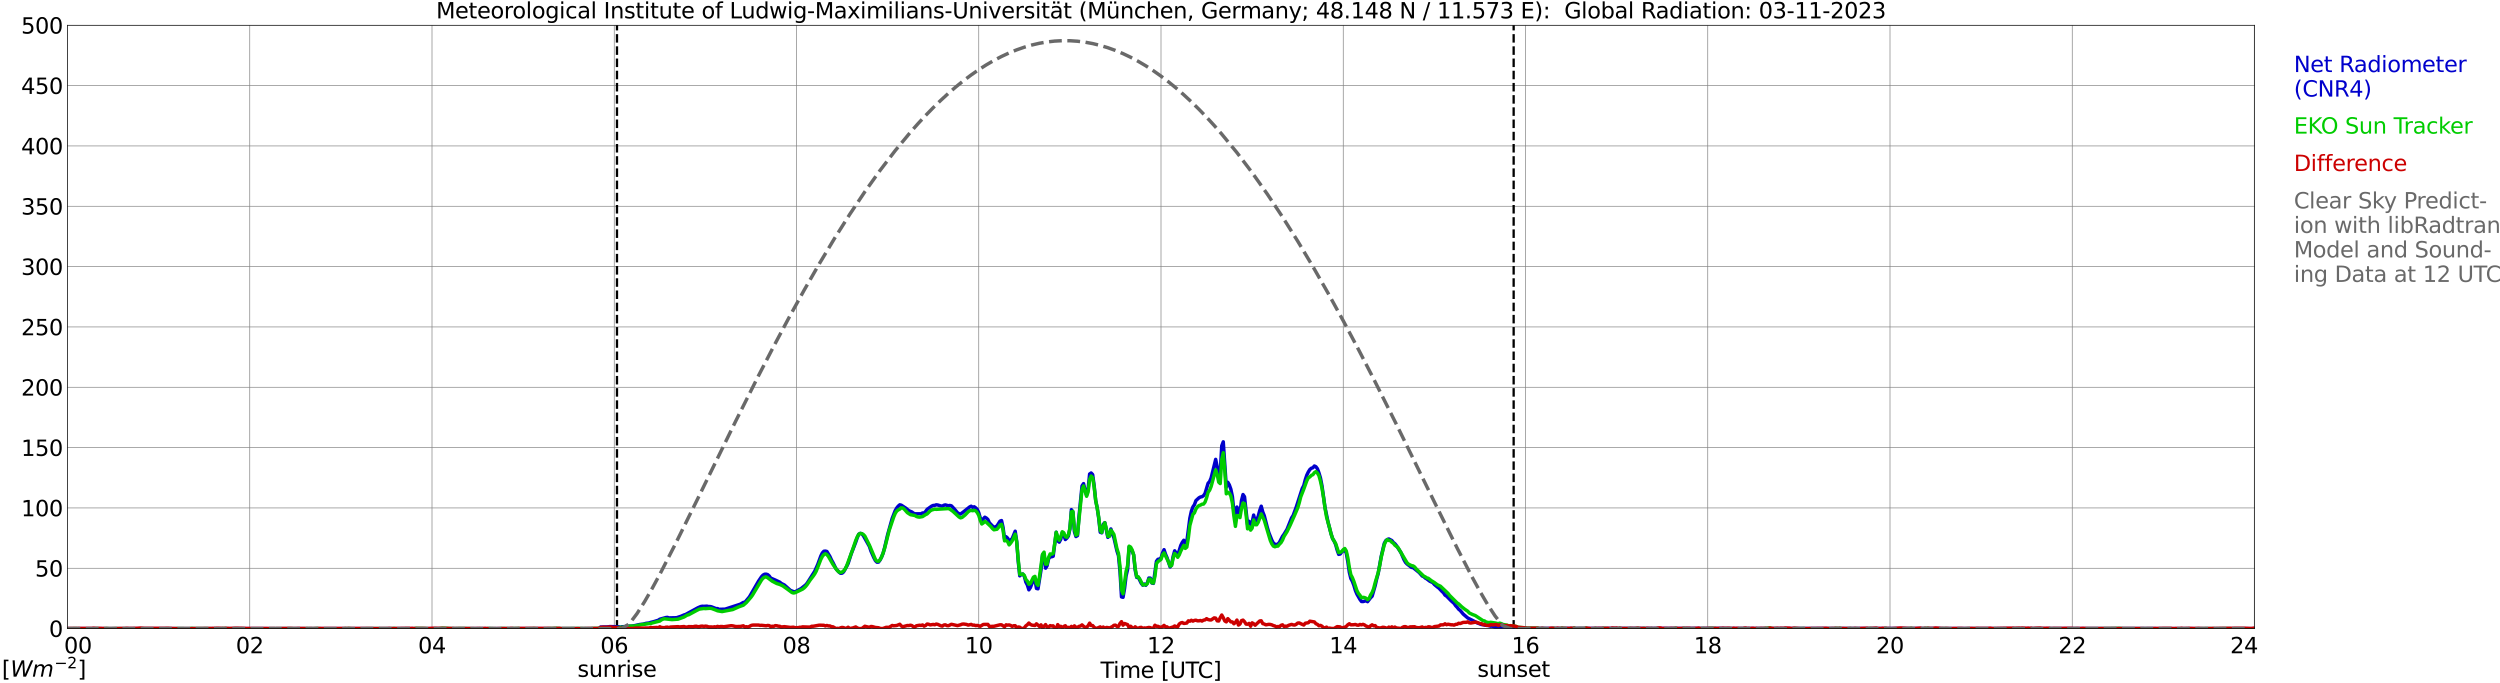 <?xml version="1.0" encoding="utf-8" standalone="no"?>
<!DOCTYPE svg PUBLIC "-//W3C//DTD SVG 1.1//EN"
  "http://www.w3.org/Graphics/SVG/1.1/DTD/svg11.dtd">
<svg xmlns:xlink="http://www.w3.org/1999/xlink" width="1085.4pt" height="296.64pt" viewBox="0 0 1085.4 296.64" xmlns="http://www.w3.org/2000/svg" version="1.1">
 <defs>
  <style type="text/css">*{stroke-linejoin: round; stroke-linecap: butt}</style>
 </defs>
 <g id="figure_1">
  <g id="patch_1">
   <path d="M 0 296.64 
L 1085.4 296.64 
L 1085.4 0 
L 0 0 
z
" style="fill: #ffffff"/>
  </g>
  <g id="axes_1">
   <g id="patch_2">
    <path d="M 29.306 272.909 
L 978.814 272.909 
L 978.814 10.976 
L 29.306 10.976 
z
" style="fill: #ffffff"/>
   </g>
   <g id="patch_3">
    <path d="M 978.814 272.909 
L 978.814 272.909 
L 978.814 10.976 
L 978.814 10.976 
z
" clip-path="url(#p3e90faf7f8)" style="fill: #d3d3d3; opacity: 0.25; stroke: #d3d3d3; stroke-linejoin: miter"/>
   </g>
   <g id="matplotlib.axis_1">
    <g id="xtick_1">
     <g id="line2d_1">
      <path d="M 29.306 272.909 
L 29.306 10.976 
" clip-path="url(#p3e90faf7f8)" style="fill: none; stroke: #808080; stroke-width: 0.3; stroke-linecap: square"/>
     </g>
     <g id="line2d_2"/>
     <g id="text_1">
      <!--    00 -->
      <g transform="translate(18.733 283.627) scale(0.095 -0.095)">
       <defs>
        <path id="DejaVuSans-20" transform="scale(0.016)"/>
        <path id="DejaVuSans-30" d="M 2034 4250 
Q 1547 4250 1301 3770 
Q 1056 3291 1056 2328 
Q 1056 1369 1301 889 
Q 1547 409 2034 409 
Q 2525 409 2770 889 
Q 3016 1369 3016 2328 
Q 3016 3291 2770 3770 
Q 2525 4250 2034 4250 
z
M 2034 4750 
Q 2819 4750 3233 4129 
Q 3647 3509 3647 2328 
Q 3647 1150 3233 529 
Q 2819 -91 2034 -91 
Q 1250 -91 836 529 
Q 422 1150 422 2328 
Q 422 3509 836 4129 
Q 1250 4750 2034 4750 
z
" transform="scale(0.016)"/>
       </defs>
       <use xlink:href="#DejaVuSans-20"/>
       <use xlink:href="#DejaVuSans-20" transform="translate(31.787 0)"/>
       <use xlink:href="#DejaVuSans-20" transform="translate(63.574 0)"/>
       <use xlink:href="#DejaVuSans-30" transform="translate(95.361 0)"/>
       <use xlink:href="#DejaVuSans-30" transform="translate(158.984 0)"/>
      </g>
     </g>
    </g>
    <g id="xtick_2">
     <g id="line2d_3">
      <path d="M 108.431 272.909 
L 108.431 10.976 
" clip-path="url(#p3e90faf7f8)" style="fill: none; stroke: #808080; stroke-width: 0.3; stroke-linecap: square"/>
     </g>
     <g id="line2d_4"/>
     <g id="text_2">
      <!-- 02 -->
      <g transform="translate(102.387 283.627) scale(0.095 -0.095)">
       <defs>
        <path id="DejaVuSans-32" d="M 1228 531 
L 3431 531 
L 3431 0 
L 469 0 
L 469 531 
Q 828 903 1448 1529 
Q 2069 2156 2228 2338 
Q 2531 2678 2651 2914 
Q 2772 3150 2772 3378 
Q 2772 3750 2511 3984 
Q 2250 4219 1831 4219 
Q 1534 4219 1204 4116 
Q 875 4013 500 3803 
L 500 4441 
Q 881 4594 1212 4672 
Q 1544 4750 1819 4750 
Q 2544 4750 2975 4387 
Q 3406 4025 3406 3419 
Q 3406 3131 3298 2873 
Q 3191 2616 2906 2266 
Q 2828 2175 2409 1742 
Q 1991 1309 1228 531 
z
" transform="scale(0.016)"/>
       </defs>
       <use xlink:href="#DejaVuSans-30"/>
       <use xlink:href="#DejaVuSans-32" transform="translate(63.623 0)"/>
      </g>
     </g>
    </g>
    <g id="xtick_3">
     <g id="line2d_5">
      <path d="M 187.557 272.909 
L 187.557 10.976 
" clip-path="url(#p3e90faf7f8)" style="fill: none; stroke: #808080; stroke-width: 0.3; stroke-linecap: square"/>
     </g>
     <g id="line2d_6"/>
     <g id="text_3">
      <!-- 04 -->
      <g transform="translate(181.513 283.627) scale(0.095 -0.095)">
       <defs>
        <path id="DejaVuSans-34" d="M 2419 4116 
L 825 1625 
L 2419 1625 
L 2419 4116 
z
M 2253 4666 
L 3047 4666 
L 3047 1625 
L 3713 1625 
L 3713 1100 
L 3047 1100 
L 3047 0 
L 2419 0 
L 2419 1100 
L 313 1100 
L 313 1709 
L 2253 4666 
z
" transform="scale(0.016)"/>
       </defs>
       <use xlink:href="#DejaVuSans-30"/>
       <use xlink:href="#DejaVuSans-34" transform="translate(63.623 0)"/>
      </g>
     </g>
    </g>
    <g id="xtick_4">
     <g id="line2d_7">
      <path d="M 266.683 272.909 
L 266.683 10.976 
" clip-path="url(#p3e90faf7f8)" style="fill: none; stroke: #808080; stroke-width: 0.3; stroke-linecap: square"/>
     </g>
     <g id="line2d_8"/>
     <g id="text_4">
      <!-- 06 -->
      <g transform="translate(260.638 283.627) scale(0.095 -0.095)">
       <defs>
        <path id="DejaVuSans-36" d="M 2113 2584 
Q 1688 2584 1439 2293 
Q 1191 2003 1191 1497 
Q 1191 994 1439 701 
Q 1688 409 2113 409 
Q 2538 409 2786 701 
Q 3034 994 3034 1497 
Q 3034 2003 2786 2293 
Q 2538 2584 2113 2584 
z
M 3366 4563 
L 3366 3988 
Q 3128 4100 2886 4159 
Q 2644 4219 2406 4219 
Q 1781 4219 1451 3797 
Q 1122 3375 1075 2522 
Q 1259 2794 1537 2939 
Q 1816 3084 2150 3084 
Q 2853 3084 3261 2657 
Q 3669 2231 3669 1497 
Q 3669 778 3244 343 
Q 2819 -91 2113 -91 
Q 1303 -91 875 529 
Q 447 1150 447 2328 
Q 447 3434 972 4092 
Q 1497 4750 2381 4750 
Q 2619 4750 2861 4703 
Q 3103 4656 3366 4563 
z
" transform="scale(0.016)"/>
       </defs>
       <use xlink:href="#DejaVuSans-30"/>
       <use xlink:href="#DejaVuSans-36" transform="translate(63.623 0)"/>
      </g>
     </g>
    </g>
    <g id="xtick_5">
     <g id="line2d_9">
      <path d="M 345.808 272.909 
L 345.808 10.976 
" clip-path="url(#p3e90faf7f8)" style="fill: none; stroke: #808080; stroke-width: 0.3; stroke-linecap: square"/>
     </g>
     <g id="line2d_10"/>
     <g id="text_5">
      <!-- 08 -->
      <g transform="translate(339.764 283.627) scale(0.095 -0.095)">
       <defs>
        <path id="DejaVuSans-38" d="M 2034 2216 
Q 1584 2216 1326 1975 
Q 1069 1734 1069 1313 
Q 1069 891 1326 650 
Q 1584 409 2034 409 
Q 2484 409 2743 651 
Q 3003 894 3003 1313 
Q 3003 1734 2745 1975 
Q 2488 2216 2034 2216 
z
M 1403 2484 
Q 997 2584 770 2862 
Q 544 3141 544 3541 
Q 544 4100 942 4425 
Q 1341 4750 2034 4750 
Q 2731 4750 3128 4425 
Q 3525 4100 3525 3541 
Q 3525 3141 3298 2862 
Q 3072 2584 2669 2484 
Q 3125 2378 3379 2068 
Q 3634 1759 3634 1313 
Q 3634 634 3220 271 
Q 2806 -91 2034 -91 
Q 1263 -91 848 271 
Q 434 634 434 1313 
Q 434 1759 690 2068 
Q 947 2378 1403 2484 
z
M 1172 3481 
Q 1172 3119 1398 2916 
Q 1625 2713 2034 2713 
Q 2441 2713 2670 2916 
Q 2900 3119 2900 3481 
Q 2900 3844 2670 4047 
Q 2441 4250 2034 4250 
Q 1625 4250 1398 4047 
Q 1172 3844 1172 3481 
z
" transform="scale(0.016)"/>
       </defs>
       <use xlink:href="#DejaVuSans-30"/>
       <use xlink:href="#DejaVuSans-38" transform="translate(63.623 0)"/>
      </g>
     </g>
    </g>
    <g id="xtick_6">
     <g id="line2d_11">
      <path d="M 424.934 272.909 
L 424.934 10.976 
" clip-path="url(#p3e90faf7f8)" style="fill: none; stroke: #808080; stroke-width: 0.3; stroke-linecap: square"/>
     </g>
     <g id="line2d_12"/>
     <g id="text_6">
      <!-- 10 -->
      <g transform="translate(418.89 283.627) scale(0.095 -0.095)">
       <defs>
        <path id="DejaVuSans-31" d="M 794 531 
L 1825 531 
L 1825 4091 
L 703 3866 
L 703 4441 
L 1819 4666 
L 2450 4666 
L 2450 531 
L 3481 531 
L 3481 0 
L 794 0 
L 794 531 
z
" transform="scale(0.016)"/>
       </defs>
       <use xlink:href="#DejaVuSans-31"/>
       <use xlink:href="#DejaVuSans-30" transform="translate(63.623 0)"/>
      </g>
     </g>
    </g>
    <g id="xtick_7">
     <g id="line2d_13">
      <path d="M 504.06 272.909 
L 504.06 10.976 
" clip-path="url(#p3e90faf7f8)" style="fill: none; stroke: #808080; stroke-width: 0.3; stroke-linecap: square"/>
     </g>
     <g id="line2d_14"/>
     <g id="text_7">
      <!-- 12 -->
      <g transform="translate(498.015 283.627) scale(0.095 -0.095)">
       <use xlink:href="#DejaVuSans-31"/>
       <use xlink:href="#DejaVuSans-32" transform="translate(63.623 0)"/>
      </g>
     </g>
    </g>
    <g id="xtick_8">
     <g id="line2d_15">
      <path d="M 583.185 272.909 
L 583.185 10.976 
" clip-path="url(#p3e90faf7f8)" style="fill: none; stroke: #808080; stroke-width: 0.3; stroke-linecap: square"/>
     </g>
     <g id="line2d_16"/>
     <g id="text_8">
      <!-- 14 -->
      <g transform="translate(577.141 283.627) scale(0.095 -0.095)">
       <use xlink:href="#DejaVuSans-31"/>
       <use xlink:href="#DejaVuSans-34" transform="translate(63.623 0)"/>
      </g>
     </g>
    </g>
    <g id="xtick_9">
     <g id="line2d_17">
      <path d="M 662.311 272.909 
L 662.311 10.976 
" clip-path="url(#p3e90faf7f8)" style="fill: none; stroke: #808080; stroke-width: 0.3; stroke-linecap: square"/>
     </g>
     <g id="line2d_18"/>
     <g id="text_9">
      <!-- 16 -->
      <g transform="translate(656.267 283.627) scale(0.095 -0.095)">
       <use xlink:href="#DejaVuSans-31"/>
       <use xlink:href="#DejaVuSans-36" transform="translate(63.623 0)"/>
      </g>
     </g>
    </g>
    <g id="xtick_10">
     <g id="line2d_19">
      <path d="M 741.437 272.909 
L 741.437 10.976 
" clip-path="url(#p3e90faf7f8)" style="fill: none; stroke: #808080; stroke-width: 0.3; stroke-linecap: square"/>
     </g>
     <g id="line2d_20"/>
     <g id="text_10">
      <!-- 18 -->
      <g transform="translate(735.392 283.627) scale(0.095 -0.095)">
       <use xlink:href="#DejaVuSans-31"/>
       <use xlink:href="#DejaVuSans-38" transform="translate(63.623 0)"/>
      </g>
     </g>
    </g>
    <g id="xtick_11">
     <g id="line2d_21">
      <path d="M 820.562 272.909 
L 820.562 10.976 
" clip-path="url(#p3e90faf7f8)" style="fill: none; stroke: #808080; stroke-width: 0.3; stroke-linecap: square"/>
     </g>
     <g id="line2d_22"/>
     <g id="text_11">
      <!-- 20 -->
      <g transform="translate(814.518 283.627) scale(0.095 -0.095)">
       <use xlink:href="#DejaVuSans-32"/>
       <use xlink:href="#DejaVuSans-30" transform="translate(63.623 0)"/>
      </g>
     </g>
    </g>
    <g id="xtick_12">
     <g id="line2d_23">
      <path d="M 899.688 272.909 
L 899.688 10.976 
" clip-path="url(#p3e90faf7f8)" style="fill: none; stroke: #808080; stroke-width: 0.3; stroke-linecap: square"/>
     </g>
     <g id="line2d_24"/>
     <g id="text_12">
      <!-- 22 -->
      <g transform="translate(893.644 283.627) scale(0.095 -0.095)">
       <use xlink:href="#DejaVuSans-32"/>
       <use xlink:href="#DejaVuSans-32" transform="translate(63.623 0)"/>
      </g>
     </g>
    </g>
    <g id="xtick_13">
     <g id="line2d_25">
      <path d="M 978.814 272.909 
L 978.814 10.976 
" clip-path="url(#p3e90faf7f8)" style="fill: none; stroke: #808080; stroke-width: 0.3; stroke-linecap: square"/>
     </g>
     <g id="line2d_26"/>
     <g id="text_13">
      <!-- 24    -->
      <g transform="translate(968.241 283.627) scale(0.095 -0.095)">
       <use xlink:href="#DejaVuSans-32"/>
       <use xlink:href="#DejaVuSans-34" transform="translate(63.623 0)"/>
       <use xlink:href="#DejaVuSans-20" transform="translate(127.246 0)"/>
       <use xlink:href="#DejaVuSans-20" transform="translate(159.033 0)"/>
       <use xlink:href="#DejaVuSans-20" transform="translate(190.82 0)"/>
      </g>
     </g>
    </g>
    <g id="text_14">
     <!-- Time [UTC] -->
     <g transform="translate(477.806 294.322) scale(0.095 -0.095)">
      <defs>
       <path id="DejaVuSans-54" d="M -19 4666 
L 3928 4666 
L 3928 4134 
L 2272 4134 
L 2272 0 
L 1638 0 
L 1638 4134 
L -19 4134 
L -19 4666 
z
" transform="scale(0.016)"/>
       <path id="DejaVuSans-69" d="M 603 3500 
L 1178 3500 
L 1178 0 
L 603 0 
L 603 3500 
z
M 603 4863 
L 1178 4863 
L 1178 4134 
L 603 4134 
L 603 4863 
z
" transform="scale(0.016)"/>
       <path id="DejaVuSans-6d" d="M 3328 2828 
Q 3544 3216 3844 3400 
Q 4144 3584 4550 3584 
Q 5097 3584 5394 3201 
Q 5691 2819 5691 2113 
L 5691 0 
L 5113 0 
L 5113 2094 
Q 5113 2597 4934 2840 
Q 4756 3084 4391 3084 
Q 3944 3084 3684 2787 
Q 3425 2491 3425 1978 
L 3425 0 
L 2847 0 
L 2847 2094 
Q 2847 2600 2669 2842 
Q 2491 3084 2119 3084 
Q 1678 3084 1418 2786 
Q 1159 2488 1159 1978 
L 1159 0 
L 581 0 
L 581 3500 
L 1159 3500 
L 1159 2956 
Q 1356 3278 1631 3431 
Q 1906 3584 2284 3584 
Q 2666 3584 2933 3390 
Q 3200 3197 3328 2828 
z
" transform="scale(0.016)"/>
       <path id="DejaVuSans-65" d="M 3597 1894 
L 3597 1613 
L 953 1613 
Q 991 1019 1311 708 
Q 1631 397 2203 397 
Q 2534 397 2845 478 
Q 3156 559 3463 722 
L 3463 178 
Q 3153 47 2828 -22 
Q 2503 -91 2169 -91 
Q 1331 -91 842 396 
Q 353 884 353 1716 
Q 353 2575 817 3079 
Q 1281 3584 2069 3584 
Q 2775 3584 3186 3129 
Q 3597 2675 3597 1894 
z
M 3022 2063 
Q 3016 2534 2758 2815 
Q 2500 3097 2075 3097 
Q 1594 3097 1305 2825 
Q 1016 2553 972 2059 
L 3022 2063 
z
" transform="scale(0.016)"/>
       <path id="DejaVuSans-5b" d="M 550 4863 
L 1875 4863 
L 1875 4416 
L 1125 4416 
L 1125 -397 
L 1875 -397 
L 1875 -844 
L 550 -844 
L 550 4863 
z
" transform="scale(0.016)"/>
       <path id="DejaVuSans-55" d="M 556 4666 
L 1191 4666 
L 1191 1831 
Q 1191 1081 1462 751 
Q 1734 422 2344 422 
Q 2950 422 3222 751 
Q 3494 1081 3494 1831 
L 3494 4666 
L 4128 4666 
L 4128 1753 
Q 4128 841 3676 375 
Q 3225 -91 2344 -91 
Q 1459 -91 1007 375 
Q 556 841 556 1753 
L 556 4666 
z
" transform="scale(0.016)"/>
       <path id="DejaVuSans-43" d="M 4122 4306 
L 4122 3641 
Q 3803 3938 3442 4084 
Q 3081 4231 2675 4231 
Q 1875 4231 1450 3742 
Q 1025 3253 1025 2328 
Q 1025 1406 1450 917 
Q 1875 428 2675 428 
Q 3081 428 3442 575 
Q 3803 722 4122 1019 
L 4122 359 
Q 3791 134 3420 21 
Q 3050 -91 2638 -91 
Q 1578 -91 968 557 
Q 359 1206 359 2328 
Q 359 3453 968 4101 
Q 1578 4750 2638 4750 
Q 3056 4750 3426 4639 
Q 3797 4528 4122 4306 
z
" transform="scale(0.016)"/>
       <path id="DejaVuSans-5d" d="M 1947 4863 
L 1947 -844 
L 622 -844 
L 622 -397 
L 1369 -397 
L 1369 4416 
L 622 4416 
L 622 4863 
L 1947 4863 
z
" transform="scale(0.016)"/>
      </defs>
      <use xlink:href="#DejaVuSans-54"/>
      <use xlink:href="#DejaVuSans-69" transform="translate(57.959 0)"/>
      <use xlink:href="#DejaVuSans-6d" transform="translate(85.742 0)"/>
      <use xlink:href="#DejaVuSans-65" transform="translate(183.154 0)"/>
      <use xlink:href="#DejaVuSans-20" transform="translate(244.678 0)"/>
      <use xlink:href="#DejaVuSans-5b" transform="translate(276.465 0)"/>
      <use xlink:href="#DejaVuSans-55" transform="translate(315.479 0)"/>
      <use xlink:href="#DejaVuSans-54" transform="translate(388.672 0)"/>
      <use xlink:href="#DejaVuSans-43" transform="translate(443.881 0)"/>
      <use xlink:href="#DejaVuSans-5d" transform="translate(513.705 0)"/>
     </g>
    </g>
   </g>
   <g id="matplotlib.axis_2">
    <g id="ytick_1">
     <g id="line2d_27">
      <path d="M 29.306 272.909 
L 978.814 272.909 
" clip-path="url(#p3e90faf7f8)" style="fill: none; stroke: #808080; stroke-width: 0.3; stroke-linecap: square"/>
     </g>
     <g id="line2d_28"/>
     <g id="text_15">
      <!-- 0 -->
      <g transform="translate(21.261 276.518) scale(0.095 -0.095)">
       <use xlink:href="#DejaVuSans-30"/>
      </g>
     </g>
    </g>
    <g id="ytick_2">
     <g id="line2d_29">
      <path d="M 29.306 246.715 
L 978.814 246.715 
" clip-path="url(#p3e90faf7f8)" style="fill: none; stroke: #808080; stroke-width: 0.3; stroke-linecap: square"/>
     </g>
     <g id="line2d_30"/>
     <g id="text_16">
      <!-- 50 -->
      <g transform="translate(15.217 250.325) scale(0.095 -0.095)">
       <defs>
        <path id="DejaVuSans-35" d="M 691 4666 
L 3169 4666 
L 3169 4134 
L 1269 4134 
L 1269 2991 
Q 1406 3038 1543 3061 
Q 1681 3084 1819 3084 
Q 2600 3084 3056 2656 
Q 3513 2228 3513 1497 
Q 3513 744 3044 326 
Q 2575 -91 1722 -91 
Q 1428 -91 1123 -41 
Q 819 9 494 109 
L 494 744 
Q 775 591 1075 516 
Q 1375 441 1709 441 
Q 2250 441 2565 725 
Q 2881 1009 2881 1497 
Q 2881 1984 2565 2268 
Q 2250 2553 1709 2553 
Q 1456 2553 1204 2497 
Q 953 2441 691 2322 
L 691 4666 
z
" transform="scale(0.016)"/>
       </defs>
       <use xlink:href="#DejaVuSans-35"/>
       <use xlink:href="#DejaVuSans-30" transform="translate(63.623 0)"/>
      </g>
     </g>
    </g>
    <g id="ytick_3">
     <g id="line2d_31">
      <path d="M 29.306 220.522 
L 978.814 220.522 
" clip-path="url(#p3e90faf7f8)" style="fill: none; stroke: #808080; stroke-width: 0.3; stroke-linecap: square"/>
     </g>
     <g id="line2d_32"/>
     <g id="text_17">
      <!-- 100 -->
      <g transform="translate(9.173 224.131) scale(0.095 -0.095)">
       <use xlink:href="#DejaVuSans-31"/>
       <use xlink:href="#DejaVuSans-30" transform="translate(63.623 0)"/>
       <use xlink:href="#DejaVuSans-30" transform="translate(127.246 0)"/>
      </g>
     </g>
    </g>
    <g id="ytick_4">
     <g id="line2d_33">
      <path d="M 29.306 194.329 
L 978.814 194.329 
" clip-path="url(#p3e90faf7f8)" style="fill: none; stroke: #808080; stroke-width: 0.3; stroke-linecap: square"/>
     </g>
     <g id="line2d_34"/>
     <g id="text_18">
      <!-- 150 -->
      <g transform="translate(9.173 197.938) scale(0.095 -0.095)">
       <use xlink:href="#DejaVuSans-31"/>
       <use xlink:href="#DejaVuSans-35" transform="translate(63.623 0)"/>
       <use xlink:href="#DejaVuSans-30" transform="translate(127.246 0)"/>
      </g>
     </g>
    </g>
    <g id="ytick_5">
     <g id="line2d_35">
      <path d="M 29.306 168.136 
L 978.814 168.136 
" clip-path="url(#p3e90faf7f8)" style="fill: none; stroke: #808080; stroke-width: 0.3; stroke-linecap: square"/>
     </g>
     <g id="line2d_36"/>
     <g id="text_19">
      <!-- 200 -->
      <g transform="translate(9.173 171.745) scale(0.095 -0.095)">
       <use xlink:href="#DejaVuSans-32"/>
       <use xlink:href="#DejaVuSans-30" transform="translate(63.623 0)"/>
       <use xlink:href="#DejaVuSans-30" transform="translate(127.246 0)"/>
      </g>
     </g>
    </g>
    <g id="ytick_6">
     <g id="line2d_37">
      <path d="M 29.306 141.942 
L 978.814 141.942 
" clip-path="url(#p3e90faf7f8)" style="fill: none; stroke: #808080; stroke-width: 0.3; stroke-linecap: square"/>
     </g>
     <g id="line2d_38"/>
     <g id="text_20">
      <!-- 250 -->
      <g transform="translate(9.173 145.551) scale(0.095 -0.095)">
       <use xlink:href="#DejaVuSans-32"/>
       <use xlink:href="#DejaVuSans-35" transform="translate(63.623 0)"/>
       <use xlink:href="#DejaVuSans-30" transform="translate(127.246 0)"/>
      </g>
     </g>
    </g>
    <g id="ytick_7">
     <g id="line2d_39">
      <path d="M 29.306 115.749 
L 978.814 115.749 
" clip-path="url(#p3e90faf7f8)" style="fill: none; stroke: #808080; stroke-width: 0.3; stroke-linecap: square"/>
     </g>
     <g id="line2d_40"/>
     <g id="text_21">
      <!-- 300 -->
      <g transform="translate(9.173 119.358) scale(0.095 -0.095)">
       <defs>
        <path id="DejaVuSans-33" d="M 2597 2516 
Q 3050 2419 3304 2112 
Q 3559 1806 3559 1356 
Q 3559 666 3084 287 
Q 2609 -91 1734 -91 
Q 1441 -91 1130 -33 
Q 819 25 488 141 
L 488 750 
Q 750 597 1062 519 
Q 1375 441 1716 441 
Q 2309 441 2620 675 
Q 2931 909 2931 1356 
Q 2931 1769 2642 2001 
Q 2353 2234 1838 2234 
L 1294 2234 
L 1294 2753 
L 1863 2753 
Q 2328 2753 2575 2939 
Q 2822 3125 2822 3475 
Q 2822 3834 2567 4026 
Q 2313 4219 1838 4219 
Q 1578 4219 1281 4162 
Q 984 4106 628 3988 
L 628 4550 
Q 988 4650 1302 4700 
Q 1616 4750 1894 4750 
Q 2613 4750 3031 4423 
Q 3450 4097 3450 3541 
Q 3450 3153 3228 2886 
Q 3006 2619 2597 2516 
z
" transform="scale(0.016)"/>
       </defs>
       <use xlink:href="#DejaVuSans-33"/>
       <use xlink:href="#DejaVuSans-30" transform="translate(63.623 0)"/>
       <use xlink:href="#DejaVuSans-30" transform="translate(127.246 0)"/>
      </g>
     </g>
    </g>
    <g id="ytick_8">
     <g id="line2d_41">
      <path d="M 29.306 89.556 
L 978.814 89.556 
" clip-path="url(#p3e90faf7f8)" style="fill: none; stroke: #808080; stroke-width: 0.3; stroke-linecap: square"/>
     </g>
     <g id="line2d_42"/>
     <g id="text_22">
      <!-- 350 -->
      <g transform="translate(9.173 93.165) scale(0.095 -0.095)">
       <use xlink:href="#DejaVuSans-33"/>
       <use xlink:href="#DejaVuSans-35" transform="translate(63.623 0)"/>
       <use xlink:href="#DejaVuSans-30" transform="translate(127.246 0)"/>
      </g>
     </g>
    </g>
    <g id="ytick_9">
     <g id="line2d_43">
      <path d="M 29.306 63.362 
L 978.814 63.362 
" clip-path="url(#p3e90faf7f8)" style="fill: none; stroke: #808080; stroke-width: 0.3; stroke-linecap: square"/>
     </g>
     <g id="line2d_44"/>
     <g id="text_23">
      <!-- 400 -->
      <g transform="translate(9.173 66.972) scale(0.095 -0.095)">
       <use xlink:href="#DejaVuSans-34"/>
       <use xlink:href="#DejaVuSans-30" transform="translate(63.623 0)"/>
       <use xlink:href="#DejaVuSans-30" transform="translate(127.246 0)"/>
      </g>
     </g>
    </g>
    <g id="ytick_10">
     <g id="line2d_45">
      <path d="M 29.306 37.169 
L 978.814 37.169 
" clip-path="url(#p3e90faf7f8)" style="fill: none; stroke: #808080; stroke-width: 0.3; stroke-linecap: square"/>
     </g>
     <g id="line2d_46"/>
     <g id="text_24">
      <!-- 450 -->
      <g transform="translate(9.173 40.778) scale(0.095 -0.095)">
       <use xlink:href="#DejaVuSans-34"/>
       <use xlink:href="#DejaVuSans-35" transform="translate(63.623 0)"/>
       <use xlink:href="#DejaVuSans-30" transform="translate(127.246 0)"/>
      </g>
     </g>
    </g>
    <g id="ytick_11">
     <g id="line2d_47">
      <path d="M 29.306 10.976 
L 978.814 10.976 
" clip-path="url(#p3e90faf7f8)" style="fill: none; stroke: #808080; stroke-width: 0.3; stroke-linecap: square"/>
     </g>
     <g id="line2d_48"/>
     <g id="text_25">
      <!-- 500 -->
      <g transform="translate(9.173 14.585) scale(0.095 -0.095)">
       <use xlink:href="#DejaVuSans-35"/>
       <use xlink:href="#DejaVuSans-30" transform="translate(63.623 0)"/>
       <use xlink:href="#DejaVuSans-30" transform="translate(127.246 0)"/>
      </g>
     </g>
    </g>
   </g>
   <g id="line2d_49">
    <path d="M 267.87 272.909 
L 267.87 10.976 
" clip-path="url(#p3e90faf7f8)" style="fill: none; stroke-dasharray: 3.7,1.6; stroke-dashoffset: 0; stroke: #000000"/>
   </g>
   <g id="line2d_50">
    <path d="M 657.168 272.909 
L 657.168 10.976 
" clip-path="url(#p3e90faf7f8)" style="fill: none; stroke-dasharray: 3.7,1.6; stroke-dashoffset: 0; stroke: #000000"/>
   </g>
   <g id="line2d_51">
    <path d="M 29.306 272.909 
L 260.089 272.909 
L 260.748 272.243 
L 264.045 272.16 
L 264.705 272.039 
L 268.661 272.123 
L 269.32 272.322 
L 269.98 272.123 
L 271.298 272.039 
L 273.277 271.835 
L 273.936 271.877 
L 275.255 271.678 
L 277.892 271.107 
L 279.211 270.986 
L 280.53 270.62 
L 281.849 270.462 
L 282.508 270.216 
L 283.827 269.891 
L 285.805 269.284 
L 286.464 268.838 
L 289.102 268.11 
L 289.761 268.026 
L 290.42 268.273 
L 293.717 268.189 
L 295.696 267.544 
L 297.014 266.973 
L 297.674 266.774 
L 302.949 263.898 
L 304.267 263.327 
L 304.927 263.207 
L 305.586 263.249 
L 306.905 263.165 
L 307.564 263.327 
L 308.224 263.327 
L 308.883 263.453 
L 310.861 264.218 
L 311.521 264.218 
L 312.18 264.543 
L 314.818 264.464 
L 321.411 262.316 
L 322.73 261.546 
L 323.39 261.504 
L 325.368 259.157 
L 329.324 252.31 
L 330.643 250.362 
L 331.302 249.675 
L 331.961 249.309 
L 332.621 249.272 
L 333.28 249.471 
L 333.94 250.042 
L 334.599 250.969 
L 336.577 251.823 
L 338.555 252.756 
L 339.215 253.321 
L 340.533 253.971 
L 343.171 256.318 
L 344.49 256.847 
L 345.149 256.968 
L 347.787 255.548 
L 349.765 253.971 
L 350.424 253.201 
L 353.721 248.015 
L 355.04 245.055 
L 356.359 241.409 
L 357.018 240.073 
L 357.677 239.345 
L 358.337 239.261 
L 358.996 239.423 
L 360.315 241.613 
L 360.974 243.069 
L 361.634 244.248 
L 362.952 246.92 
L 364.271 248.381 
L 364.93 248.905 
L 365.59 248.863 
L 366.249 248.298 
L 367.568 245.945 
L 368.227 244.61 
L 369.546 240.476 
L 371.524 235.374 
L 372.184 233.43 
L 372.843 231.932 
L 373.502 231.565 
L 374.162 231.728 
L 374.821 232.54 
L 377.459 237.239 
L 378.118 239.224 
L 379.437 242.221 
L 380.096 243.436 
L 380.756 244.086 
L 381.415 244.044 
L 382.074 243.153 
L 382.734 241.854 
L 383.393 240.235 
L 384.053 237.805 
L 385.371 232.173 
L 387.349 225.085 
L 388.668 221.68 
L 389.328 220.543 
L 389.987 219.736 
L 390.646 219.165 
L 391.306 219.328 
L 393.284 220.627 
L 394.603 221.722 
L 395.921 222.288 
L 396.581 222.811 
L 397.24 223.058 
L 398.559 223.058 
L 399.878 223.058 
L 400.537 222.691 
L 401.196 222.775 
L 401.856 222.083 
L 402.515 221.151 
L 403.834 220.218 
L 404.493 219.736 
L 405.153 219.448 
L 405.812 219.412 
L 406.471 219.165 
L 407.131 219.249 
L 408.45 219.653 
L 409.109 219.773 
L 409.768 219.37 
L 410.428 219.207 
L 411.746 219.574 
L 412.406 219.448 
L 413.065 219.611 
L 414.384 221.03 
L 415.703 222.612 
L 416.362 223.016 
L 417.022 223.178 
L 418.34 222.204 
L 420.978 220.098 
L 421.637 219.773 
L 422.297 220.26 
L 422.956 220.019 
L 423.615 220.506 
L 424.275 221.151 
L 424.934 222.57 
L 425.593 224.881 
L 426.253 226.138 
L 426.912 225.242 
L 427.572 224.556 
L 428.231 224.923 
L 428.89 225.53 
L 429.55 226.987 
L 431.528 229.014 
L 432.847 228.364 
L 434.165 226.259 
L 434.825 226.012 
L 435.484 228.972 
L 436.144 234.038 
L 436.803 233.022 
L 437.462 233.629 
L 438.122 234.97 
L 439.44 233.876 
L 440.759 230.633 
L 441.419 235.049 
L 442.078 243.761 
L 442.737 250 
L 443.397 249.351 
L 444.056 249.23 
L 444.716 250.163 
L 445.375 252.714 
L 446.034 253.971 
L 446.694 256.077 
L 447.353 255.103 
L 448.012 253.363 
L 448.672 251.986 
L 449.331 251.582 
L 449.991 255.469 
L 450.65 255.632 
L 451.969 247.449 
L 452.628 240.922 
L 453.287 240.801 
L 453.947 246.679 
L 454.606 245.584 
L 455.266 242.587 
L 455.925 241.775 
L 456.584 241.734 
L 457.244 241.493 
L 458.563 231.078 
L 459.222 234.808 
L 459.881 235.374 
L 460.541 234.117 
L 461.2 231.24 
L 461.859 232.215 
L 462.519 234.237 
L 463.178 233.629 
L 463.838 232.739 
L 464.497 229.742 
L 465.156 221.277 
L 465.816 222.366 
L 466.475 230.874 
L 467.134 232.943 
L 467.794 232.54 
L 468.453 224.189 
L 469.772 210.941 
L 470.431 209.972 
L 471.091 212.727 
L 471.75 214.953 
L 472.409 212.36 
L 473.069 205.796 
L 473.728 205.351 
L 474.388 206.043 
L 475.047 210.941 
L 475.706 217.384 
L 476.366 220.465 
L 477.025 225.085 
L 477.685 231.078 
L 478.344 231.324 
L 479.003 227.636 
L 479.663 226.908 
L 480.981 233.305 
L 481.641 232.618 
L 482.3 229.658 
L 482.96 231.848 
L 483.619 233.467 
L 484.938 239.224 
L 485.597 241.246 
L 486.256 248.093 
L 486.916 259.157 
L 487.575 259.32 
L 488.235 255.511 
L 488.894 250.042 
L 489.553 247.245 
L 490.213 237.564 
L 490.872 238.533 
L 491.532 239.182 
L 492.191 240.922 
L 492.85 247.527 
L 493.51 250.686 
L 494.169 250.566 
L 495.488 253.243 
L 496.147 254.05 
L 496.807 253.562 
L 497.466 254.092 
L 498.125 253.08 
L 498.785 250.969 
L 499.444 251.011 
L 500.103 253.117 
L 500.763 253.28 
L 502.082 243.677 
L 502.741 242.828 
L 503.4 242.708 
L 504.06 242.299 
L 504.719 240.073 
L 505.379 238.653 
L 506.038 240.639 
L 506.697 242.179 
L 508.016 246.15 
L 508.675 245.097 
L 509.335 241.529 
L 509.994 239.14 
L 511.313 241.168 
L 512.632 236.83 
L 513.291 235.494 
L 513.95 234.562 
L 514.61 235.777 
L 515.269 235.133 
L 516.588 224.959 
L 517.247 221.921 
L 517.907 220.098 
L 518.566 219.129 
L 519.226 217.342 
L 520.544 216.127 
L 521.204 215.765 
L 521.863 215.64 
L 522.522 215.194 
L 523.182 214.225 
L 524.501 209.809 
L 525.16 209.081 
L 525.819 207.499 
L 527.797 199.437 
L 529.116 206.043 
L 529.776 205.189 
L 530.435 193.559 
L 531.094 191.82 
L 532.413 211.47 
L 533.073 209.4 
L 533.732 210.537 
L 534.391 212.402 
L 535.051 215.561 
L 535.71 222.005 
L 536.369 225.85 
L 537.029 220.14 
L 537.688 222.408 
L 538.348 222.733 
L 539.007 217.306 
L 539.666 214.712 
L 540.326 215.682 
L 541.644 227.715 
L 542.304 226.337 
L 542.963 229.135 
L 543.623 226.824 
L 544.282 223.623 
L 544.941 226.337 
L 545.601 225.729 
L 546.26 224.153 
L 546.919 221.638 
L 547.579 219.773 
L 548.238 222.246 
L 548.898 223.906 
L 550.216 229.014 
L 550.876 231.24 
L 552.195 234.562 
L 552.854 235.819 
L 553.513 236.264 
L 554.173 236.427 
L 554.832 236.186 
L 555.491 235.452 
L 556.81 232.859 
L 557.47 231.969 
L 558.788 229.784 
L 560.766 224.839 
L 561.426 223.828 
L 562.745 220.26 
L 565.382 212.077 
L 566.042 210.82 
L 566.701 208.269 
L 567.36 206.283 
L 568.02 204.906 
L 568.679 203.853 
L 569.338 203.287 
L 569.998 203.083 
L 570.657 202.313 
L 571.317 202.637 
L 571.976 203.528 
L 572.635 205.309 
L 573.295 207.541 
L 573.954 210.941 
L 575.273 220.344 
L 576.592 226.746 
L 577.91 231.806 
L 578.57 233.876 
L 579.229 234.928 
L 579.889 236.427 
L 580.548 238.857 
L 581.207 240.681 
L 581.867 240.518 
L 582.526 239.628 
L 583.185 239.098 
L 583.845 238.737 
L 584.504 240.157 
L 585.164 243.803 
L 585.823 248.46 
L 586.482 251.174 
L 587.142 252.389 
L 587.801 254.133 
L 588.46 256.36 
L 589.12 257.942 
L 590.439 260.252 
L 591.098 261.143 
L 591.757 261.179 
L 593.076 260.818 
L 593.736 261.221 
L 595.054 259.519 
L 595.714 258.874 
L 597.032 254.296 
L 597.692 251.378 
L 598.351 248.989 
L 599.67 241.571 
L 600.989 235.94 
L 601.648 234.724 
L 602.307 234.237 
L 602.967 233.996 
L 604.286 234.682 
L 604.945 235.536 
L 605.604 236.06 
L 606.264 236.872 
L 608.242 239.91 
L 609.561 242.991 
L 610.22 244.164 
L 610.879 244.856 
L 612.858 246.354 
L 613.517 246.433 
L 616.154 248.58 
L 617.473 250.079 
L 618.133 250.362 
L 618.792 250.969 
L 619.451 251.336 
L 620.77 252.347 
L 622.089 252.955 
L 622.748 253.767 
L 624.067 254.862 
L 624.726 255.349 
L 626.045 256.763 
L 626.705 257.371 
L 627.364 258.387 
L 628.023 258.791 
L 630.001 260.818 
L 631.32 261.991 
L 631.98 262.966 
L 632.639 263.652 
L 633.298 264.506 
L 633.958 265.03 
L 635.276 266.612 
L 637.255 268.314 
L 639.892 269.65 
L 641.211 270.379 
L 643.189 271.149 
L 643.848 271.107 
L 644.508 271.39 
L 646.486 271.636 
L 647.145 271.877 
L 647.805 271.835 
L 649.783 272.406 
L 650.442 272.123 
L 651.102 272.16 
L 652.42 272.605 
L 653.08 272.443 
L 653.739 272.568 
L 654.399 272.809 
L 978.154 272.909 
L 978.154 272.909 
" clip-path="url(#p3e90faf7f8)" style="fill: none; stroke: #0000cc; stroke-width: 1.5; stroke-linecap: square"/>
   </g>
   <g id="line2d_52">
    <path d="M 28.646 272.892 
L 29.306 272.964 
L 30.625 272.951 
L 31.943 272.915 
L 33.262 272.917 
L 35.24 272.991 
L 39.856 272.985 
L 40.515 273.097 
L 42.493 272.864 
L 43.153 273.024 
L 46.45 272.875 
L 47.768 272.956 
L 49.087 272.914 
L 53.703 272.931 
L 55.681 272.978 
L 59.637 273.045 
L 60.956 273.146 
L 62.934 273.01 
L 71.506 273.029 
L 72.825 273.061 
L 76.781 272.893 
L 82.056 272.947 
L 83.375 272.816 
L 84.694 272.918 
L 87.991 272.898 
L 95.903 272.994 
L 96.563 272.871 
L 99.2 272.944 
L 106.453 272.994 
L 108.431 272.998 
L 110.41 273.068 
L 115.025 272.962 
L 121.619 272.926 
L 130.191 272.962 
L 134.147 272.906 
L 134.807 272.982 
L 135.466 272.908 
L 136.125 272.953 
L 137.444 272.867 
L 139.422 272.958 
L 140.741 272.969 
L 142.06 272.974 
L 147.994 272.955 
L 149.313 272.959 
L 149.972 272.886 
L 150.632 272.966 
L 151.291 272.854 
L 153.269 273.005 
L 163.819 272.905 
L 166.457 272.949 
L 167.776 272.942 
L 169.094 273.013 
L 171.073 272.836 
L 172.391 272.963 
L 178.326 272.971 
L 178.985 273.04 
L 180.304 272.83 
L 183.601 272.858 
L 185.579 272.93 
L 187.557 273.041 
L 189.535 273.038 
L 190.195 273.024 
L 192.173 272.738 
L 195.47 272.891 
L 197.448 272.935 
L 200.085 272.866 
L 201.404 272.875 
L 206.679 272.972 
L 209.317 272.938 
L 210.635 273.014 
L 211.954 272.869 
L 216.57 272.985 
L 217.889 272.864 
L 221.186 272.946 
L 221.845 273.027 
L 222.504 272.889 
L 223.823 272.874 
L 225.142 272.862 
L 226.461 272.991 
L 231.076 272.939 
L 231.736 272.862 
L 233.054 272.997 
L 234.373 272.981 
L 235.033 273.089 
L 235.692 272.967 
L 237.011 272.97 
L 240.308 272.849 
L 241.626 272.802 
L 243.604 272.92 
L 245.583 272.92 
L 250.858 272.86 
L 256.133 272.949 
L 257.451 272.848 
L 261.408 272.761 
L 262.726 272.817 
L 264.045 272.723 
L 265.364 272.76 
L 266.023 272.599 
L 271.958 272.211 
L 272.617 271.941 
L 273.936 271.79 
L 275.255 271.825 
L 277.233 271.459 
L 278.552 271.169 
L 279.87 271.012 
L 281.849 270.719 
L 282.508 270.722 
L 283.167 270.47 
L 284.486 270.129 
L 286.464 269.632 
L 287.124 269.136 
L 287.783 268.822 
L 288.442 268.661 
L 291.08 268.942 
L 291.739 269.014 
L 294.377 268.823 
L 295.696 268.351 
L 297.014 267.86 
L 298.333 267.059 
L 298.992 266.906 
L 302.289 265.128 
L 303.608 264.457 
L 305.586 264.176 
L 306.246 264.237 
L 308.224 264.097 
L 308.883 264.168 
L 310.861 264.903 
L 311.521 265.185 
L 313.499 265.528 
L 318.114 264.649 
L 320.752 263.464 
L 322.73 262.754 
L 324.049 261.605 
L 326.027 259.305 
L 326.686 258.406 
L 330.643 251.798 
L 331.302 251.013 
L 331.961 250.577 
L 332.621 250.481 
L 333.28 250.827 
L 335.258 252.317 
L 337.236 253.34 
L 338.555 253.753 
L 339.874 254.372 
L 341.852 255.783 
L 343.83 257.241 
L 344.49 257.461 
L 345.149 257.339 
L 346.468 256.734 
L 348.446 255.778 
L 349.105 255.285 
L 349.765 254.631 
L 350.424 253.813 
L 351.743 251.836 
L 353.062 250.125 
L 353.721 249.161 
L 354.38 247.946 
L 355.699 244.6 
L 356.359 242.875 
L 357.018 241.61 
L 357.677 240.773 
L 358.337 240.415 
L 358.996 240.78 
L 359.655 241.59 
L 361.634 245.028 
L 362.952 246.935 
L 363.612 247.784 
L 364.271 248.36 
L 364.93 248.565 
L 365.59 248.363 
L 366.249 247.886 
L 366.909 247.082 
L 367.568 245.741 
L 370.206 238.552 
L 371.524 234.654 
L 372.184 233.118 
L 372.843 231.968 
L 373.502 231.595 
L 374.162 231.691 
L 374.821 232.046 
L 375.481 232.74 
L 377.459 236.692 
L 380.096 242.954 
L 380.756 243.63 
L 381.415 243.678 
L 382.074 243.047 
L 382.734 241.832 
L 383.393 240.174 
L 384.053 238.101 
L 386.031 230.328 
L 388.009 224.469 
L 388.668 222.898 
L 389.328 221.878 
L 389.987 221.375 
L 390.646 221.049 
L 391.306 220.471 
L 391.965 220.539 
L 392.624 221.102 
L 393.943 222.578 
L 395.262 223.446 
L 397.24 223.819 
L 397.899 224.242 
L 398.559 224.443 
L 399.218 224.516 
L 400.537 224.276 
L 401.856 223.429 
L 402.515 223.126 
L 403.834 221.815 
L 404.493 221.427 
L 405.812 221.062 
L 406.471 221.14 
L 411.746 220.805 
L 412.406 221.06 
L 413.725 222.016 
L 416.362 224.456 
L 417.022 224.834 
L 417.681 224.653 
L 419 223.593 
L 420.318 222.219 
L 420.978 221.748 
L 421.637 221.595 
L 422.297 221.742 
L 422.956 221.545 
L 423.615 221.78 
L 424.275 222.543 
L 424.934 223.756 
L 425.593 225.893 
L 426.253 227.491 
L 426.912 227.042 
L 427.572 226.345 
L 428.231 226.759 
L 430.209 228.623 
L 430.869 229.454 
L 431.528 230.017 
L 432.847 229.776 
L 433.506 228.988 
L 434.165 227.907 
L 434.825 227.653 
L 435.484 230.194 
L 436.144 234.813 
L 436.803 234.659 
L 437.462 235.124 
L 438.122 236.561 
L 438.781 235.798 
L 439.44 234.839 
L 440.759 231.895 
L 441.419 235.312 
L 442.078 243.051 
L 442.737 249.38 
L 443.397 249.437 
L 444.056 249.215 
L 444.716 249.831 
L 445.375 251.534 
L 446.034 252.299 
L 446.694 253.671 
L 447.353 253.297 
L 448.672 250.583 
L 449.331 250.243 
L 449.991 253.396 
L 450.65 254.141 
L 451.309 250.312 
L 452.628 240.652 
L 453.287 239.721 
L 453.947 244.936 
L 454.606 244.922 
L 455.266 241.96 
L 455.925 240.491 
L 456.584 240.614 
L 457.244 240.292 
L 457.903 236.081 
L 458.563 231.097 
L 459.222 233.08 
L 459.881 234.551 
L 460.541 233.121 
L 461.2 230.872 
L 461.859 231.283 
L 462.519 233 
L 463.178 233.257 
L 463.838 232.204 
L 464.497 229.406 
L 465.156 222.232 
L 465.816 222.006 
L 466.475 229.693 
L 467.134 232.377 
L 467.794 231.998 
L 469.772 212.55 
L 470.431 210.967 
L 471.75 215.465 
L 472.409 213.606 
L 473.069 208.164 
L 473.728 206.667 
L 474.388 207.358 
L 475.047 211.5 
L 475.706 217.274 
L 476.366 220.659 
L 477.025 224.627 
L 477.685 230.333 
L 478.344 231.169 
L 479.003 228.311 
L 479.663 226.955 
L 480.322 229.533 
L 480.981 232.865 
L 481.641 232.866 
L 482.3 230.163 
L 482.96 230.979 
L 483.619 232.036 
L 484.938 238.282 
L 485.597 240.282 
L 486.256 245.858 
L 486.916 256.154 
L 487.575 257.825 
L 488.894 248.06 
L 489.553 245.518 
L 490.213 237.129 
L 490.872 237.511 
L 491.532 238.746 
L 492.191 240.903 
L 492.85 246.756 
L 493.51 250.422 
L 494.169 250.448 
L 494.828 251.373 
L 496.147 253.937 
L 497.466 253.864 
L 498.125 253.409 
L 498.785 251.468 
L 499.444 251.418 
L 500.103 253.021 
L 500.763 253.109 
L 501.422 250.232 
L 502.082 244.686 
L 502.741 243.822 
L 504.06 242.881 
L 504.719 240.903 
L 505.379 240.041 
L 507.357 244.06 
L 508.016 245.811 
L 508.675 245.542 
L 509.335 242.235 
L 509.994 240.282 
L 510.654 240.932 
L 511.313 241.956 
L 511.972 240.929 
L 512.632 239.284 
L 513.95 236.788 
L 514.61 238.092 
L 515.269 237.54 
L 515.929 233.549 
L 516.588 228.157 
L 517.907 223.34 
L 518.566 222.673 
L 519.226 220.988 
L 519.885 220.081 
L 520.544 219.501 
L 521.204 219.291 
L 521.863 218.903 
L 522.522 218.855 
L 523.182 217.999 
L 523.841 216.142 
L 524.501 213.73 
L 525.16 212.85 
L 525.819 211.234 
L 527.138 206.353 
L 527.797 203.977 
L 528.457 206.006 
L 529.116 209.343 
L 529.776 209.946 
L 530.435 199.453 
L 531.094 196.551 
L 531.754 204.321 
L 532.413 214.388 
L 533.073 213.72 
L 533.732 214.078 
L 534.391 215.319 
L 535.051 218.45 
L 535.71 224.1 
L 536.369 228.525 
L 537.029 223.831 
L 537.688 223.947 
L 538.348 224.713 
L 539.007 220.756 
L 539.666 218.385 
L 540.326 218.666 
L 540.985 223.351 
L 541.644 229.592 
L 542.304 228.592 
L 542.963 230.162 
L 543.623 229.321 
L 544.282 225.731 
L 544.941 227.802 
L 545.601 227.834 
L 546.26 226.772 
L 547.579 223.158 
L 548.898 225.889 
L 551.535 234.695 
L 552.195 236.177 
L 552.854 237.116 
L 553.513 237.384 
L 554.173 237.154 
L 554.832 237.09 
L 555.491 236.252 
L 556.151 235.609 
L 556.81 234.495 
L 557.47 232.897 
L 558.788 230.794 
L 560.107 228.072 
L 562.085 223.621 
L 563.404 220.544 
L 564.063 218.345 
L 564.723 215.742 
L 566.042 212.368 
L 567.36 208.728 
L 568.02 207.446 
L 568.679 207.067 
L 569.338 206.379 
L 569.998 206.09 
L 570.657 205.206 
L 571.317 204.757 
L 571.976 205.369 
L 572.635 206.533 
L 573.295 208.929 
L 573.954 211.974 
L 574.613 215.89 
L 575.273 220.665 
L 575.932 224.47 
L 577.251 229.185 
L 577.91 231.88 
L 578.57 233.8 
L 579.889 235.995 
L 581.207 239.931 
L 581.867 239.784 
L 582.526 239.451 
L 583.185 238.635 
L 583.845 238.14 
L 584.504 239.207 
L 585.164 242.145 
L 585.823 246.364 
L 586.482 249.549 
L 587.142 250.776 
L 587.801 252.445 
L 589.12 256.417 
L 589.779 257.665 
L 590.439 258.46 
L 591.098 259.531 
L 591.757 259.335 
L 592.417 259.435 
L 593.076 259.723 
L 593.736 260.34 
L 594.395 259.844 
L 595.054 258.302 
L 595.714 257.239 
L 596.373 255.572 
L 597.032 253.001 
L 598.351 248.644 
L 599.011 245.567 
L 599.67 241.922 
L 600.989 236.45 
L 601.648 235.052 
L 602.307 234.264 
L 602.967 234.646 
L 603.626 234.707 
L 604.286 235.43 
L 604.945 235.851 
L 605.604 236.721 
L 606.923 237.683 
L 610.879 244.324 
L 611.539 244.944 
L 612.858 245.582 
L 613.517 245.703 
L 614.176 246.154 
L 614.836 246.972 
L 618.133 250.138 
L 618.792 250.442 
L 619.451 250.911 
L 620.111 251.077 
L 621.429 252.103 
L 622.748 252.906 
L 624.067 253.894 
L 625.386 254.509 
L 628.683 257.621 
L 629.342 258.497 
L 632.639 261.769 
L 633.298 262.19 
L 634.617 263.445 
L 635.936 264.495 
L 637.255 265.386 
L 637.914 266.128 
L 639.233 266.763 
L 640.552 267.265 
L 643.848 269.452 
L 644.508 269.572 
L 645.167 270.055 
L 646.486 270.328 
L 647.145 270.167 
L 649.123 270.469 
L 650.442 270.773 
L 651.102 270.535 
L 651.761 270.742 
L 652.42 271.077 
L 654.399 271.458 
L 655.058 271.732 
L 655.717 271.628 
L 656.377 271.772 
L 657.036 271.706 
L 658.355 272.026 
L 659.014 272.35 
L 661.652 272.534 
L 662.97 272.759 
L 667.586 272.727 
L 668.246 272.921 
L 670.224 272.889 
L 672.861 273.052 
L 673.521 273.108 
L 674.18 272.785 
L 675.499 272.93 
L 676.158 273.124 
L 678.136 272.753 
L 680.774 273.014 
L 681.433 272.885 
L 682.092 273.125 
L 682.752 272.855 
L 683.411 272.709 
L 684.071 272.914 
L 688.027 272.867 
L 688.686 272.697 
L 689.346 273.009 
L 691.983 272.974 
L 692.643 272.817 
L 693.302 272.978 
L 695.28 273.038 
L 695.939 272.81 
L 697.258 272.833 
L 697.918 273.078 
L 699.236 272.951 
L 699.896 273.199 
L 701.215 273.089 
L 701.874 273.18 
L 703.193 272.761 
L 703.852 272.992 
L 704.511 273.003 
L 705.171 272.887 
L 707.149 272.964 
L 707.808 272.835 
L 708.468 273.037 
L 709.786 272.883 
L 710.446 273.081 
L 711.105 272.761 
L 711.765 273.067 
L 712.424 273.039 
L 713.743 272.815 
L 715.062 273.057 
L 716.38 272.973 
L 717.04 272.864 
L 717.699 273.033 
L 718.358 272.897 
L 719.018 272.896 
L 719.677 273.145 
L 720.337 273.222 
L 720.996 273.172 
L 721.655 272.977 
L 723.633 272.992 
L 724.293 272.938 
L 725.612 273.032 
L 727.59 272.783 
L 728.249 272.951 
L 730.227 272.987 
L 730.887 272.782 
L 731.546 272.97 
L 732.205 272.893 
L 733.524 273.066 
L 734.184 272.927 
L 736.821 273.045 
L 737.48 273.157 
L 738.14 272.928 
L 739.459 272.884 
L 741.437 272.982 
L 742.096 272.811 
L 744.074 272.841 
L 744.734 272.846 
L 745.393 273.008 
L 746.712 272.977 
L 749.349 273.073 
L 751.987 272.913 
L 752.646 273.095 
L 753.306 272.996 
L 754.624 273.039 
L 755.284 272.913 
L 755.943 272.99 
L 756.602 272.909 
L 757.262 273.121 
L 757.921 273.165 
L 758.581 272.971 
L 759.24 273.034 
L 759.899 272.905 
L 760.559 273.05 
L 761.218 273.052 
L 761.878 272.92 
L 762.537 273.03 
L 763.196 272.929 
L 764.515 273.027 
L 768.471 272.648 
L 769.79 273.031 
L 770.449 272.902 
L 771.109 273.055 
L 771.768 273.073 
L 772.428 272.974 
L 773.087 273.074 
L 774.406 273.034 
L 775.065 273.186 
L 777.043 273.097 
L 777.703 272.928 
L 779.021 273.14 
L 779.681 272.829 
L 780.34 273.03 
L 781.659 272.905 
L 782.978 272.879 
L 784.296 273.011 
L 785.615 272.944 
L 791.55 273.014 
L 792.868 273.065 
L 793.528 272.887 
L 794.847 272.983 
L 795.506 272.891 
L 796.165 273.052 
L 796.825 272.819 
L 798.143 272.871 
L 798.803 272.804 
L 800.122 272.999 
L 801.44 272.914 
L 802.759 272.973 
L 803.419 272.862 
L 804.078 272.979 
L 804.737 272.917 
L 805.397 273.046 
L 806.056 272.899 
L 808.694 273.124 
L 809.353 272.976 
L 810.672 273.076 
L 811.331 272.903 
L 811.99 272.848 
L 813.309 273.037 
L 814.628 273.144 
L 815.287 272.964 
L 816.606 272.947 
L 817.265 273.047 
L 817.925 273.02 
L 818.584 272.787 
L 819.244 272.963 
L 821.881 272.974 
L 822.541 273.059 
L 823.2 272.992 
L 825.178 273.179 
L 829.794 272.816 
L 832.431 273.118 
L 833.75 273.133 
L 834.409 272.944 
L 837.047 272.792 
L 837.706 273.01 
L 839.684 273.119 
L 840.344 273.177 
L 843.641 272.895 
L 848.256 273.003 
L 848.916 273.061 
L 849.575 272.954 
L 850.894 273.019 
L 854.85 272.918 
L 856.169 273.012 
L 856.828 272.893 
L 858.147 273.017 
L 862.763 272.981 
L 864.082 273.084 
L 865.4 272.908 
L 866.719 272.972 
L 871.994 273.089 
L 873.313 273.065 
L 873.972 273.118 
L 874.632 273.038 
L 876.61 273.123 
L 877.269 273.074 
L 877.929 273.146 
L 879.907 273.037 
L 880.566 273.115 
L 881.225 273.02 
L 881.885 273.109 
L 882.544 272.956 
L 883.863 273.08 
L 885.841 273.154 
L 886.5 273.014 
L 889.797 273.057 
L 890.457 272.918 
L 891.775 273.011 
L 893.094 272.982 
L 899.029 273.038 
L 901.007 272.919 
L 901.666 273.01 
L 902.985 272.957 
L 904.304 273.026 
L 906.282 272.949 
L 908.26 272.947 
L 916.832 272.894 
L 920.129 272.826 
L 922.107 272.945 
L 926.063 272.933 
L 952.438 272.997 
L 953.098 272.945 
L 954.417 273.013 
L 956.395 272.914 
L 961.01 272.904 
L 961.67 272.968 
L 962.989 272.933 
L 968.264 272.909 
L 968.923 273.038 
L 971.561 273.004 
L 974.198 273.08 
L 977.495 272.94 
L 978.154 273.047 
L 978.154 273.047 
" clip-path="url(#p3e90faf7f8)" style="fill: none; stroke: #00cc00; stroke-width: 1.5; stroke-linecap: square"/>
   </g>
   <g id="line2d_53">
    <path d="M 29.306 272.854 
L 30.625 272.867 
L 35.24 272.827 
L 39.856 272.832 
L 40.515 272.721 
L 42.493 272.864 
L 43.153 272.794 
L 45.79 272.893 
L 49.087 272.904 
L 54.362 272.835 
L 55.022 272.768 
L 56.34 272.84 
L 59.637 272.773 
L 60.956 272.672 
L 62.934 272.807 
L 71.506 272.788 
L 72.825 272.757 
L 76.122 272.903 
L 84.034 272.896 
L 91.947 272.843 
L 94.584 272.75 
L 97.222 272.864 
L 97.881 272.774 
L 99.86 272.859 
L 101.838 272.747 
L 104.475 272.753 
L 107.113 272.852 
L 117.003 272.868 
L 119.641 272.898 
L 126.235 272.821 
L 127.553 272.889 
L 129.532 272.822 
L 131.51 272.854 
L 132.829 272.872 
L 134.147 272.906 
L 134.807 272.835 
L 135.466 272.908 
L 137.444 272.867 
L 161.182 272.845 
L 162.501 272.908 
L 163.819 272.905 
L 166.457 272.868 
L 167.776 272.876 
L 169.094 272.804 
L 170.413 272.893 
L 171.732 272.872 
L 177.666 272.779 
L 178.326 272.846 
L 178.985 272.777 
L 179.645 272.897 
L 180.963 272.852 
L 182.282 272.848 
L 184.26 272.847 
L 185.579 272.888 
L 187.557 272.777 
L 189.535 272.78 
L 198.767 272.885 
L 201.404 272.875 
L 204.701 272.889 
L 207.998 272.856 
L 209.317 272.879 
L 210.635 272.803 
L 211.295 272.893 
L 213.932 272.905 
L 221.186 272.872 
L 221.845 272.791 
L 223.164 272.909 
L 226.461 272.826 
L 238.329 272.833 
L 239.648 272.883 
L 242.945 272.797 
L 243.604 272.898 
L 245.583 272.897 
L 253.495 272.904 
L 255.473 272.855 
L 258.77 272.86 
L 260.089 272.827 
L 260.748 272.356 
L 261.408 272.391 
L 262.067 272.267 
L 262.726 272.377 
L 265.364 272.188 
L 266.023 272.433 
L 266.683 272.346 
L 268.002 272.511 
L 269.32 272.903 
L 269.98 272.65 
L 272.617 272.803 
L 273.277 272.908 
L 273.936 272.822 
L 274.595 272.882 
L 275.914 272.688 
L 281.849 272.653 
L 282.508 272.403 
L 283.167 272.535 
L 285.145 272.403 
L 285.805 272.532 
L 286.464 272.115 
L 287.124 272.407 
L 288.442 272.521 
L 289.102 272.312 
L 289.761 272.273 
L 290.42 272.468 
L 291.08 272.239 
L 294.377 272.075 
L 295.036 272.189 
L 297.014 272.022 
L 297.674 272.254 
L 298.333 272.258 
L 298.992 272.049 
L 300.971 272.099 
L 301.63 271.927 
L 302.289 271.878 
L 302.949 272.065 
L 303.608 272.062 
L 304.267 271.876 
L 304.927 271.823 
L 305.586 271.982 
L 306.246 271.836 
L 306.905 271.901 
L 307.564 272.167 
L 308.883 272.194 
L 309.543 272.265 
L 310.202 272.112 
L 310.861 272.224 
L 311.521 271.941 
L 312.18 272.142 
L 312.839 272.008 
L 313.499 272.007 
L 314.158 272.125 
L 316.796 271.741 
L 317.455 271.649 
L 318.114 271.713 
L 319.433 272.016 
L 321.411 271.982 
L 322.73 271.701 
L 323.39 272.222 
L 324.049 272.08 
L 324.708 272.218 
L 325.368 271.97 
L 326.027 271.582 
L 326.686 271.392 
L 329.324 271.368 
L 329.983 271.528 
L 330.643 271.473 
L 332.621 271.7 
L 333.28 271.552 
L 333.94 271.601 
L 334.599 272.042 
L 335.258 271.886 
L 335.918 271.949 
L 336.577 271.632 
L 337.236 271.675 
L 337.896 271.861 
L 338.555 271.912 
L 339.215 272.224 
L 340.533 272.067 
L 343.171 272.406 
L 344.49 272.295 
L 345.149 272.537 
L 345.808 272.465 
L 346.468 272.535 
L 347.127 272.34 
L 347.787 272.34 
L 348.446 272.155 
L 351.083 272.25 
L 351.743 272.247 
L 352.402 271.893 
L 353.062 271.893 
L 355.699 271.42 
L 357.677 271.48 
L 358.337 271.755 
L 358.996 271.552 
L 359.655 271.759 
L 360.315 271.749 
L 360.974 272.1 
L 361.634 272.129 
L 362.952 272.893 
L 363.612 272.772 
L 364.271 272.887 
L 364.93 272.569 
L 365.59 272.408 
L 366.249 272.498 
L 366.909 272.788 
L 367.568 272.704 
L 368.227 272.32 
L 368.887 272.866 
L 370.206 272.645 
L 371.524 272.189 
L 372.184 272.597 
L 372.843 272.873 
L 374.162 272.873 
L 375.481 271.894 
L 376.799 272.222 
L 377.459 272.362 
L 378.118 271.986 
L 378.777 272.061 
L 380.096 272.426 
L 381.415 272.543 
L 382.074 272.802 
L 382.734 272.887 
L 383.393 272.848 
L 384.712 272.363 
L 386.031 272.364 
L 387.349 271.552 
L 388.009 271.697 
L 389.328 271.574 
L 390.646 271.025 
L 391.306 271.766 
L 391.965 272.106 
L 393.943 271.565 
L 394.603 271.613 
L 395.262 271.426 
L 395.921 271.611 
L 396.581 272.103 
L 397.24 272.147 
L 397.899 271.683 
L 399.218 271.451 
L 399.878 271.553 
L 400.537 271.324 
L 401.196 271.85 
L 401.856 271.563 
L 402.515 270.933 
L 403.175 271.029 
L 403.834 271.312 
L 405.153 271.111 
L 405.812 271.258 
L 406.471 270.935 
L 407.131 271.072 
L 408.45 271.678 
L 409.109 271.823 
L 409.768 271.363 
L 410.428 271.26 
L 411.087 271.617 
L 411.746 271.677 
L 413.065 271.036 
L 415.703 271.625 
L 417.022 271.253 
L 417.681 270.989 
L 418.34 270.922 
L 419.659 271.106 
L 420.318 271.396 
L 421.637 271.087 
L 422.297 271.427 
L 422.956 271.383 
L 423.615 271.636 
L 424.275 271.517 
L 425.593 271.896 
L 426.912 271.109 
L 428.89 271.072 
L 429.55 271.984 
L 431.528 271.906 
L 434.165 271.26 
L 434.825 271.268 
L 436.144 272.134 
L 436.803 271.271 
L 437.462 271.414 
L 438.122 271.318 
L 438.781 271.552 
L 439.44 271.945 
L 440.1 271.672 
L 440.759 271.647 
L 441.419 272.646 
L 442.078 272.199 
L 442.737 272.289 
L 443.397 272.822 
L 444.056 272.894 
L 444.716 272.577 
L 445.375 271.73 
L 446.034 271.237 
L 446.694 270.503 
L 447.353 271.104 
L 448.012 271.406 
L 449.331 271.57 
L 449.991 270.835 
L 451.309 272.005 
L 451.969 271.282 
L 452.628 272.639 
L 453.947 271.166 
L 454.606 272.247 
L 455.266 272.281 
L 455.925 271.624 
L 456.584 271.789 
L 457.244 271.708 
L 457.903 272.81 
L 458.563 272.89 
L 459.222 271.181 
L 459.881 272.086 
L 460.541 271.914 
L 461.2 272.54 
L 461.859 271.977 
L 462.519 271.672 
L 463.178 272.536 
L 463.838 272.374 
L 464.497 272.573 
L 465.156 271.953 
L 465.816 272.549 
L 466.475 271.728 
L 467.134 272.343 
L 467.794 272.367 
L 468.453 271.948 
L 469.113 271.792 
L 469.772 271.3 
L 470.431 271.913 
L 471.091 272.335 
L 471.75 272.397 
L 472.409 271.663 
L 473.069 270.541 
L 473.728 271.593 
L 474.388 271.593 
L 475.047 272.35 
L 475.706 272.798 
L 476.366 272.715 
L 477.685 272.163 
L 478.344 272.753 
L 479.003 272.234 
L 479.663 272.861 
L 480.322 272.417 
L 480.981 272.469 
L 481.641 272.661 
L 482.96 272.039 
L 483.619 271.478 
L 484.278 271.415 
L 484.938 271.966 
L 485.597 271.945 
L 486.256 270.673 
L 486.916 269.906 
L 487.575 271.414 
L 488.235 270.707 
L 489.553 271.183 
L 490.213 272.474 
L 490.872 271.887 
L 491.532 272.472 
L 492.191 272.89 
L 492.85 272.137 
L 493.51 272.644 
L 494.169 272.791 
L 494.828 272.459 
L 495.488 272.367 
L 496.147 272.796 
L 496.807 272.617 
L 497.466 272.681 
L 498.785 272.411 
L 499.444 272.502 
L 500.103 272.813 
L 500.763 272.738 
L 501.422 271.461 
L 502.082 271.899 
L 502.741 271.915 
L 503.4 272.241 
L 504.06 272.327 
L 504.719 272.078 
L 505.379 271.521 
L 506.038 272.169 
L 506.697 272.151 
L 507.357 272.763 
L 509.335 272.203 
L 509.994 271.767 
L 510.654 272.049 
L 511.313 272.121 
L 511.972 270.921 
L 512.632 270.454 
L 513.291 270.284 
L 513.95 270.683 
L 515.269 270.501 
L 515.929 269.548 
L 516.588 269.711 
L 517.247 269.298 
L 517.907 269.667 
L 518.566 269.365 
L 519.226 269.263 
L 519.885 269.526 
L 520.544 269.534 
L 521.204 269.384 
L 521.863 269.646 
L 522.522 269.249 
L 523.182 269.135 
L 523.841 268.603 
L 524.501 268.988 
L 525.16 269.14 
L 525.819 269.173 
L 527.138 268.261 
L 527.797 268.368 
L 528.457 269.54 
L 529.116 269.608 
L 529.776 268.151 
L 530.435 267.015 
L 531.094 268.177 
L 531.754 269.607 
L 532.413 269.99 
L 533.073 268.59 
L 534.391 269.992 
L 535.051 270.02 
L 535.71 270.814 
L 536.369 270.234 
L 537.029 269.217 
L 537.688 271.37 
L 538.348 270.928 
L 539.007 269.458 
L 539.666 269.236 
L 540.326 269.925 
L 540.985 270.955 
L 541.644 271.032 
L 542.304 270.654 
L 542.963 271.881 
L 543.623 270.412 
L 544.282 270.801 
L 544.941 271.444 
L 546.919 269.595 
L 547.579 269.523 
L 548.238 270.745 
L 548.898 270.926 
L 549.557 271.275 
L 550.876 271.064 
L 551.535 271.114 
L 552.195 271.293 
L 552.854 271.612 
L 553.513 271.789 
L 554.173 272.182 
L 554.832 272.005 
L 555.491 272.109 
L 556.151 271.5 
L 556.81 271.273 
L 557.47 271.98 
L 558.129 271.85 
L 558.788 271.899 
L 559.448 271.492 
L 560.766 271.081 
L 561.426 271.305 
L 562.085 271.371 
L 562.745 271.063 
L 563.404 270.519 
L 564.063 270.449 
L 565.382 271.091 
L 566.042 271.361 
L 566.701 270.575 
L 568.02 270.369 
L 568.679 269.695 
L 570.657 270.016 
L 571.317 270.789 
L 571.976 271.068 
L 572.635 271.685 
L 573.295 271.52 
L 573.954 271.875 
L 574.613 272.538 
L 575.273 272.588 
L 575.932 272.267 
L 576.592 272.857 
L 577.251 272.677 
L 577.91 272.835 
L 579.229 272.843 
L 580.548 272.05 
L 581.867 272.175 
L 582.526 272.733 
L 583.185 272.445 
L 583.845 272.312 
L 584.504 271.959 
L 585.164 271.251 
L 585.823 270.813 
L 586.482 271.284 
L 587.801 271.22 
L 588.46 271.116 
L 589.12 271.384 
L 589.779 271.458 
L 590.439 271.117 
L 591.098 271.297 
L 591.757 271.065 
L 592.417 271.321 
L 593.076 271.813 
L 593.736 272.028 
L 594.395 272.422 
L 595.054 271.692 
L 595.714 271.273 
L 596.373 271.717 
L 597.032 271.614 
L 597.692 272.411 
L 599.011 272.643 
L 599.67 272.558 
L 600.329 272.328 
L 600.989 272.398 
L 601.648 272.581 
L 602.307 272.882 
L 602.967 272.259 
L 603.626 272.565 
L 604.286 272.161 
L 604.945 272.594 
L 605.604 272.248 
L 606.264 272.63 
L 608.242 272.841 
L 608.901 272.373 
L 609.561 272.087 
L 610.22 272.055 
L 610.879 272.377 
L 611.539 272.473 
L 612.198 272.17 
L 614.176 272.102 
L 614.836 272.431 
L 616.154 272.553 
L 617.473 272.189 
L 618.133 272.686 
L 618.792 272.381 
L 619.451 272.484 
L 620.111 272.12 
L 620.77 272.17 
L 621.429 272.419 
L 622.089 272.41 
L 622.748 272.048 
L 624.726 271.806 
L 625.386 271.299 
L 626.705 271.256 
L 627.364 270.834 
L 628.023 271.221 
L 628.683 271.011 
L 630.001 271.259 
L 630.661 271.274 
L 631.32 271.408 
L 631.98 271.065 
L 632.639 271.026 
L 633.298 270.592 
L 633.958 270.72 
L 635.276 270.21 
L 636.595 270.193 
L 637.255 269.98 
L 637.914 270.403 
L 638.573 270.49 
L 640.552 270.12 
L 641.211 270.221 
L 642.53 270.704 
L 643.189 270.755 
L 643.848 271.254 
L 644.508 271.092 
L 645.167 271.491 
L 645.827 271.477 
L 646.486 271.601 
L 647.145 271.199 
L 648.464 271.312 
L 649.123 271.176 
L 649.783 271.17 
L 650.442 271.559 
L 651.102 271.284 
L 651.761 271.245 
L 652.42 271.381 
L 653.08 271.668 
L 654.399 271.558 
L 655.058 271.832 
L 655.717 271.628 
L 656.377 271.772 
L 657.036 271.706 
L 658.355 272.026 
L 659.014 272.35 
L 661.652 272.534 
L 662.97 272.759 
L 667.586 272.727 
L 668.246 272.896 
L 668.905 272.885 
L 669.564 272.742 
L 670.224 272.889 
L 672.202 272.882 
L 673.521 272.709 
L 675.499 272.888 
L 676.158 272.694 
L 677.477 272.901 
L 678.136 272.753 
L 678.796 272.845 
L 680.774 272.803 
L 681.433 272.885 
L 682.092 272.693 
L 682.752 272.855 
L 683.411 272.709 
L 684.071 272.904 
L 688.027 272.867 
L 688.686 272.697 
L 690.005 272.813 
L 690.664 272.896 
L 691.983 272.843 
L 695.28 272.78 
L 697.258 272.833 
L 697.918 272.74 
L 699.236 272.867 
L 699.896 272.619 
L 701.215 272.728 
L 701.874 272.638 
L 702.533 272.872 
L 703.193 272.761 
L 705.171 272.887 
L 707.808 272.835 
L 708.468 272.78 
L 709.786 272.883 
L 710.446 272.737 
L 714.402 272.881 
L 715.062 272.76 
L 716.38 272.845 
L 719.018 272.896 
L 719.677 272.672 
L 720.337 272.595 
L 720.996 272.646 
L 721.655 272.841 
L 723.633 272.826 
L 724.293 272.879 
L 725.612 272.786 
L 726.93 272.859 
L 727.59 272.783 
L 728.909 272.863 
L 733.524 272.752 
L 734.184 272.89 
L 736.821 272.772 
L 737.48 272.661 
L 738.14 272.89 
L 742.096 272.811 
L 744.074 272.841 
L 747.371 272.79 
L 748.031 272.702 
L 748.69 272.784 
L 750.668 272.722 
L 751.987 272.905 
L 752.646 272.722 
L 753.306 272.821 
L 754.624 272.778 
L 755.284 272.904 
L 755.943 272.828 
L 756.602 272.908 
L 757.262 272.697 
L 757.921 272.653 
L 758.581 272.846 
L 759.24 272.784 
L 759.899 272.905 
L 760.559 272.768 
L 761.218 272.765 
L 761.878 272.898 
L 762.537 272.788 
L 763.196 272.889 
L 764.515 272.791 
L 765.834 272.83 
L 766.493 272.798 
L 767.153 272.888 
L 768.471 272.648 
L 769.131 272.813 
L 769.79 272.787 
L 770.449 272.902 
L 771.109 272.763 
L 771.768 272.745 
L 772.428 272.843 
L 773.087 272.743 
L 774.406 272.783 
L 775.065 272.631 
L 777.043 272.721 
L 777.703 272.889 
L 779.021 272.678 
L 779.681 272.829 
L 780.34 272.788 
L 781.659 272.905 
L 785.615 272.874 
L 791.55 272.803 
L 792.868 272.753 
L 793.528 272.887 
L 796.825 272.819 
L 798.143 272.871 
L 798.803 272.804 
L 799.462 272.889 
L 800.122 272.819 
L 801.44 272.904 
L 802.759 272.845 
L 804.737 272.901 
L 805.397 272.771 
L 806.056 272.899 
L 810.672 272.742 
L 811.331 272.903 
L 814.628 272.673 
L 815.287 272.854 
L 816.606 272.871 
L 817.265 272.77 
L 821.222 272.907 
L 825.178 272.639 
L 829.134 272.894 
L 829.794 272.816 
L 830.453 272.905 
L 833.75 272.684 
L 834.409 272.874 
L 835.069 272.905 
L 835.728 272.784 
L 836.388 272.899 
L 837.047 272.792 
L 839.025 272.829 
L 840.344 272.641 
L 842.981 272.841 
L 844.3 272.894 
L 844.959 272.814 
L 846.278 272.887 
L 851.553 272.816 
L 852.872 272.9 
L 856.169 272.805 
L 856.828 272.893 
L 858.147 272.801 
L 862.763 272.837 
L 864.082 272.733 
L 865.4 272.908 
L 866.719 272.846 
L 871.994 272.729 
L 873.313 272.753 
L 873.972 272.7 
L 874.632 272.78 
L 876.61 272.695 
L 877.269 272.744 
L 877.929 272.672 
L 879.907 272.78 
L 880.566 272.702 
L 881.225 272.798 
L 881.885 272.709 
L 882.544 272.862 
L 883.863 272.737 
L 885.841 272.664 
L 886.5 272.804 
L 889.797 272.76 
L 890.457 272.9 
L 891.775 272.807 
L 893.094 272.836 
L 899.029 272.78 
L 901.007 272.899 
L 901.666 272.808 
L 902.985 272.861 
L 904.304 272.792 
L 906.282 272.869 
L 908.26 272.87 
L 928.041 272.874 
L 930.02 272.887 
L 931.338 272.901 
L 936.613 272.85 
L 939.91 272.786 
L 942.548 272.787 
L 943.207 272.883 
L 945.845 272.842 
L 946.504 272.85 
L 947.163 272.747 
L 947.823 272.868 
L 950.46 272.795 
L 953.098 272.872 
L 954.417 272.804 
L 956.395 272.904 
L 972.879 272.751 
L 974.857 272.768 
L 977.495 272.877 
L 978.154 272.77 
L 978.154 272.77 
" clip-path="url(#p3e90faf7f8)" style="fill: none; stroke: #cc0000; stroke-width: 1.5; stroke-linecap: square"/>
   </g>
   <g id="line2d_54">
    <path d="M 29.306 272.909 
L 269.98 272.909 
L 273.277 270.779 
L 276.573 266.39 
L 279.87 261.179 
L 283.167 255.439 
L 286.464 249.346 
L 293.058 236.512 
L 302.949 216.467 
L 319.433 182.79 
L 329.324 163.094 
L 335.918 150.342 
L 342.512 137.963 
L 349.105 126.008 
L 355.699 114.521 
L 362.293 103.543 
L 368.887 93.109 
L 375.481 83.251 
L 382.074 74 
L 388.668 65.382 
L 395.262 57.42 
L 398.559 53.693 
L 401.856 50.137 
L 405.153 46.757 
L 408.45 43.553 
L 411.746 40.528 
L 415.043 37.684 
L 418.34 35.022 
L 421.637 32.546 
L 424.934 30.255 
L 428.231 28.151 
L 431.528 26.237 
L 434.825 24.513 
L 438.122 22.979 
L 441.419 21.638 
L 444.716 20.49 
L 448.012 19.536 
L 451.309 18.775 
L 454.606 18.21 
L 457.903 17.84 
L 461.2 17.665 
L 464.497 17.685 
L 467.794 17.901 
L 471.091 18.312 
L 474.388 18.918 
L 477.685 19.719 
L 480.981 20.714 
L 484.278 21.903 
L 487.575 23.285 
L 490.872 24.858 
L 494.169 26.622 
L 497.466 28.577 
L 500.763 30.72 
L 504.06 33.05 
L 507.357 35.566 
L 510.654 38.266 
L 513.95 41.148 
L 517.247 44.211 
L 520.544 47.453 
L 523.841 50.871 
L 527.138 54.464 
L 530.435 58.228 
L 537.029 66.261 
L 543.623 74.949 
L 550.216 84.268 
L 556.81 94.19 
L 563.404 104.686 
L 569.998 115.723 
L 576.592 127.265 
L 583.185 139.272 
L 589.779 151.698 
L 596.373 164.491 
L 606.264 184.237 
L 622.748 217.949 
L 632.639 237.961 
L 639.233 250.725 
L 642.53 256.754 
L 645.827 262.398 
L 649.123 267.46 
L 652.42 271.607 
L 655.717 272.909 
L 975.517 272.909 
L 975.517 272.909 
" clip-path="url(#p3e90faf7f8)" style="fill: none; stroke-dasharray: 5.55,2.4; stroke-dashoffset: 0; stroke: #696969; stroke-width: 1.5"/>
   </g>
   <g id="patch_4">
    <path d="M 29.306 272.909 
L 29.306 10.976 
" style="fill: none; stroke: #000000; stroke-width: 0.3; stroke-linejoin: miter; stroke-linecap: square"/>
   </g>
   <g id="patch_5">
    <path d="M 978.814 272.909 
L 978.814 10.976 
" style="fill: none; stroke: #000000; stroke-width: 0.3; stroke-linejoin: miter; stroke-linecap: square"/>
   </g>
   <g id="patch_6">
    <path d="M 29.306 272.909 
L 978.814 272.909 
" style="fill: none; stroke: #000000; stroke-width: 0.3; stroke-linejoin: miter; stroke-linecap: square"/>
   </g>
   <g id="patch_7">
    <path d="M 29.306 10.976 
L 978.814 10.976 
" style="fill: none; stroke: #000000; stroke-width: 0.3; stroke-linejoin: miter; stroke-linecap: square"/>
   </g>
   <g id="text_26">
    <!-- sunrise -->
    <g transform="translate(250.705 293.863) scale(0.095 -0.095)">
     <defs>
      <path id="DejaVuSans-73" d="M 2834 3397 
L 2834 2853 
Q 2591 2978 2328 3040 
Q 2066 3103 1784 3103 
Q 1356 3103 1142 2972 
Q 928 2841 928 2578 
Q 928 2378 1081 2264 
Q 1234 2150 1697 2047 
L 1894 2003 
Q 2506 1872 2764 1633 
Q 3022 1394 3022 966 
Q 3022 478 2636 193 
Q 2250 -91 1575 -91 
Q 1294 -91 989 -36 
Q 684 19 347 128 
L 347 722 
Q 666 556 975 473 
Q 1284 391 1588 391 
Q 1994 391 2212 530 
Q 2431 669 2431 922 
Q 2431 1156 2273 1281 
Q 2116 1406 1581 1522 
L 1381 1569 
Q 847 1681 609 1914 
Q 372 2147 372 2553 
Q 372 3047 722 3315 
Q 1072 3584 1716 3584 
Q 2034 3584 2315 3537 
Q 2597 3491 2834 3397 
z
" transform="scale(0.016)"/>
      <path id="DejaVuSans-75" d="M 544 1381 
L 544 3500 
L 1119 3500 
L 1119 1403 
Q 1119 906 1312 657 
Q 1506 409 1894 409 
Q 2359 409 2629 706 
Q 2900 1003 2900 1516 
L 2900 3500 
L 3475 3500 
L 3475 0 
L 2900 0 
L 2900 538 
Q 2691 219 2414 64 
Q 2138 -91 1772 -91 
Q 1169 -91 856 284 
Q 544 659 544 1381 
z
M 1991 3584 
L 1991 3584 
z
" transform="scale(0.016)"/>
      <path id="DejaVuSans-6e" d="M 3513 2113 
L 3513 0 
L 2938 0 
L 2938 2094 
Q 2938 2591 2744 2837 
Q 2550 3084 2163 3084 
Q 1697 3084 1428 2787 
Q 1159 2491 1159 1978 
L 1159 0 
L 581 0 
L 581 3500 
L 1159 3500 
L 1159 2956 
Q 1366 3272 1645 3428 
Q 1925 3584 2291 3584 
Q 2894 3584 3203 3211 
Q 3513 2838 3513 2113 
z
" transform="scale(0.016)"/>
      <path id="DejaVuSans-72" d="M 2631 2963 
Q 2534 3019 2420 3045 
Q 2306 3072 2169 3072 
Q 1681 3072 1420 2755 
Q 1159 2438 1159 1844 
L 1159 0 
L 581 0 
L 581 3500 
L 1159 3500 
L 1159 2956 
Q 1341 3275 1631 3429 
Q 1922 3584 2338 3584 
Q 2397 3584 2469 3576 
Q 2541 3569 2628 3553 
L 2631 2963 
z
" transform="scale(0.016)"/>
     </defs>
     <use xlink:href="#DejaVuSans-73"/>
     <use xlink:href="#DejaVuSans-75" transform="translate(52.1 0)"/>
     <use xlink:href="#DejaVuSans-6e" transform="translate(115.479 0)"/>
     <use xlink:href="#DejaVuSans-72" transform="translate(178.857 0)"/>
     <use xlink:href="#DejaVuSans-69" transform="translate(219.971 0)"/>
     <use xlink:href="#DejaVuSans-73" transform="translate(247.754 0)"/>
     <use xlink:href="#DejaVuSans-65" transform="translate(299.854 0)"/>
    </g>
   </g>
   <g id="text_27">
    <!-- sunset -->
    <g transform="translate(641.413 293.863) scale(0.095 -0.095)">
     <defs>
      <path id="DejaVuSans-74" d="M 1172 4494 
L 1172 3500 
L 2356 3500 
L 2356 3053 
L 1172 3053 
L 1172 1153 
Q 1172 725 1289 603 
Q 1406 481 1766 481 
L 2356 481 
L 2356 0 
L 1766 0 
Q 1100 0 847 248 
Q 594 497 594 1153 
L 594 3053 
L 172 3053 
L 172 3500 
L 594 3500 
L 594 4494 
L 1172 4494 
z
" transform="scale(0.016)"/>
     </defs>
     <use xlink:href="#DejaVuSans-73"/>
     <use xlink:href="#DejaVuSans-75" transform="translate(52.1 0)"/>
     <use xlink:href="#DejaVuSans-6e" transform="translate(115.479 0)"/>
     <use xlink:href="#DejaVuSans-73" transform="translate(178.857 0)"/>
     <use xlink:href="#DejaVuSans-65" transform="translate(230.957 0)"/>
     <use xlink:href="#DejaVuSans-74" transform="translate(292.48 0)"/>
    </g>
   </g>
   <g id="text_28">
    <!-- [$Wm^{-2}$] -->
    <g transform="translate(0.821 293.863) scale(0.095 -0.095)">
     <defs>
      <path id="DejaVuSans-Oblique-57" d="M 616 4666 
L 1228 4666 
L 1453 697 
L 3213 4666 
L 3916 4666 
L 4147 697 
L 5888 4666 
L 6528 4666 
L 4453 0 
L 3659 0 
L 3444 3891 
L 1697 0 
L 903 0 
L 616 4666 
z
" transform="scale(0.016)"/>
      <path id="DejaVuSans-Oblique-6d" d="M 5747 2113 
L 5338 0 
L 4763 0 
L 5166 2094 
Q 5191 2228 5203 2325 
Q 5216 2422 5216 2491 
Q 5216 2772 5059 2928 
Q 4903 3084 4622 3084 
Q 4203 3084 3875 2770 
Q 3547 2456 3450 1953 
L 3066 0 
L 2491 0 
L 2900 2094 
Q 2925 2209 2937 2307 
Q 2950 2406 2950 2484 
Q 2950 2769 2794 2926 
Q 2638 3084 2363 3084 
Q 1938 3084 1609 2770 
Q 1281 2456 1184 1953 
L 800 0 
L 225 0 
L 909 3500 
L 1484 3500 
L 1375 2956 
Q 1609 3263 1923 3423 
Q 2238 3584 2597 3584 
Q 2978 3584 3223 3384 
Q 3469 3184 3519 2828 
Q 3781 3197 4126 3390 
Q 4472 3584 4856 3584 
Q 5306 3584 5551 3325 
Q 5797 3066 5797 2591 
Q 5797 2488 5784 2364 
Q 5772 2241 5747 2113 
z
" transform="scale(0.016)"/>
      <path id="DejaVuSans-2212" d="M 678 2272 
L 4684 2272 
L 4684 1741 
L 678 1741 
L 678 2272 
z
" transform="scale(0.016)"/>
     </defs>
     <use xlink:href="#DejaVuSans-5b" transform="translate(0 0.766)"/>
     <use xlink:href="#DejaVuSans-Oblique-57" transform="translate(39.014 0.766)"/>
     <use xlink:href="#DejaVuSans-Oblique-6d" transform="translate(137.891 0.766)"/>
     <use xlink:href="#DejaVuSans-2212" transform="translate(239.953 39.047) scale(0.7)"/>
     <use xlink:href="#DejaVuSans-32" transform="translate(298.605 39.047) scale(0.7)"/>
     <use xlink:href="#DejaVuSans-5d" transform="translate(345.875 0.766)"/>
    </g>
   </g>
   <g id="text_29">
    <!-- Net Radiometer  -->
    <g style="fill: #0000cc" transform="translate(995.905 31.291) scale(0.095 -0.095)">
     <defs>
      <path id="DejaVuSans-4e" d="M 628 4666 
L 1478 4666 
L 3547 763 
L 3547 4666 
L 4159 4666 
L 4159 0 
L 3309 0 
L 1241 3903 
L 1241 0 
L 628 0 
L 628 4666 
z
" transform="scale(0.016)"/>
      <path id="DejaVuSans-52" d="M 2841 2188 
Q 3044 2119 3236 1894 
Q 3428 1669 3622 1275 
L 4263 0 
L 3584 0 
L 2988 1197 
Q 2756 1666 2539 1819 
Q 2322 1972 1947 1972 
L 1259 1972 
L 1259 0 
L 628 0 
L 628 4666 
L 2053 4666 
Q 2853 4666 3247 4331 
Q 3641 3997 3641 3322 
Q 3641 2881 3436 2590 
Q 3231 2300 2841 2188 
z
M 1259 4147 
L 1259 2491 
L 2053 2491 
Q 2509 2491 2742 2702 
Q 2975 2913 2975 3322 
Q 2975 3731 2742 3939 
Q 2509 4147 2053 4147 
L 1259 4147 
z
" transform="scale(0.016)"/>
      <path id="DejaVuSans-61" d="M 2194 1759 
Q 1497 1759 1228 1600 
Q 959 1441 959 1056 
Q 959 750 1161 570 
Q 1363 391 1709 391 
Q 2188 391 2477 730 
Q 2766 1069 2766 1631 
L 2766 1759 
L 2194 1759 
z
M 3341 1997 
L 3341 0 
L 2766 0 
L 2766 531 
Q 2569 213 2275 61 
Q 1981 -91 1556 -91 
Q 1019 -91 701 211 
Q 384 513 384 1019 
Q 384 1609 779 1909 
Q 1175 2209 1959 2209 
L 2766 2209 
L 2766 2266 
Q 2766 2663 2505 2880 
Q 2244 3097 1772 3097 
Q 1472 3097 1187 3025 
Q 903 2953 641 2809 
L 641 3341 
Q 956 3463 1253 3523 
Q 1550 3584 1831 3584 
Q 2591 3584 2966 3190 
Q 3341 2797 3341 1997 
z
" transform="scale(0.016)"/>
      <path id="DejaVuSans-64" d="M 2906 2969 
L 2906 4863 
L 3481 4863 
L 3481 0 
L 2906 0 
L 2906 525 
Q 2725 213 2448 61 
Q 2172 -91 1784 -91 
Q 1150 -91 751 415 
Q 353 922 353 1747 
Q 353 2572 751 3078 
Q 1150 3584 1784 3584 
Q 2172 3584 2448 3432 
Q 2725 3281 2906 2969 
z
M 947 1747 
Q 947 1113 1208 752 
Q 1469 391 1925 391 
Q 2381 391 2643 752 
Q 2906 1113 2906 1747 
Q 2906 2381 2643 2742 
Q 2381 3103 1925 3103 
Q 1469 3103 1208 2742 
Q 947 2381 947 1747 
z
" transform="scale(0.016)"/>
      <path id="DejaVuSans-6f" d="M 1959 3097 
Q 1497 3097 1228 2736 
Q 959 2375 959 1747 
Q 959 1119 1226 758 
Q 1494 397 1959 397 
Q 2419 397 2687 759 
Q 2956 1122 2956 1747 
Q 2956 2369 2687 2733 
Q 2419 3097 1959 3097 
z
M 1959 3584 
Q 2709 3584 3137 3096 
Q 3566 2609 3566 1747 
Q 3566 888 3137 398 
Q 2709 -91 1959 -91 
Q 1206 -91 779 398 
Q 353 888 353 1747 
Q 353 2609 779 3096 
Q 1206 3584 1959 3584 
z
" transform="scale(0.016)"/>
     </defs>
     <use xlink:href="#DejaVuSans-4e"/>
     <use xlink:href="#DejaVuSans-65" transform="translate(74.805 0)"/>
     <use xlink:href="#DejaVuSans-74" transform="translate(136.328 0)"/>
     <use xlink:href="#DejaVuSans-20" transform="translate(175.537 0)"/>
     <use xlink:href="#DejaVuSans-52" transform="translate(207.324 0)"/>
     <use xlink:href="#DejaVuSans-61" transform="translate(274.557 0)"/>
     <use xlink:href="#DejaVuSans-64" transform="translate(335.836 0)"/>
     <use xlink:href="#DejaVuSans-69" transform="translate(399.312 0)"/>
     <use xlink:href="#DejaVuSans-6f" transform="translate(427.096 0)"/>
     <use xlink:href="#DejaVuSans-6d" transform="translate(488.277 0)"/>
     <use xlink:href="#DejaVuSans-65" transform="translate(585.689 0)"/>
     <use xlink:href="#DejaVuSans-74" transform="translate(647.213 0)"/>
     <use xlink:href="#DejaVuSans-65" transform="translate(686.422 0)"/>
     <use xlink:href="#DejaVuSans-72" transform="translate(747.945 0)"/>
     <use xlink:href="#DejaVuSans-20" transform="translate(789.059 0)"/>
    </g>
    <!-- (CNR4) -->
    <g style="fill: #0000cc" transform="translate(995.905 41.929) scale(0.095 -0.095)">
     <defs>
      <path id="DejaVuSans-28" d="M 1984 4856 
Q 1566 4138 1362 3434 
Q 1159 2731 1159 2009 
Q 1159 1288 1364 580 
Q 1569 -128 1984 -844 
L 1484 -844 
Q 1016 -109 783 600 
Q 550 1309 550 2009 
Q 550 2706 781 3412 
Q 1013 4119 1484 4856 
L 1984 4856 
z
" transform="scale(0.016)"/>
      <path id="DejaVuSans-29" d="M 513 4856 
L 1013 4856 
Q 1481 4119 1714 3412 
Q 1947 2706 1947 2009 
Q 1947 1309 1714 600 
Q 1481 -109 1013 -844 
L 513 -844 
Q 928 -128 1133 580 
Q 1338 1288 1338 2009 
Q 1338 2731 1133 3434 
Q 928 4138 513 4856 
z
" transform="scale(0.016)"/>
     </defs>
     <use xlink:href="#DejaVuSans-28"/>
     <use xlink:href="#DejaVuSans-43" transform="translate(39.014 0)"/>
     <use xlink:href="#DejaVuSans-4e" transform="translate(108.838 0)"/>
     <use xlink:href="#DejaVuSans-52" transform="translate(183.643 0)"/>
     <use xlink:href="#DejaVuSans-34" transform="translate(253.125 0)"/>
     <use xlink:href="#DejaVuSans-29" transform="translate(316.748 0)"/>
    </g>
   </g>
   <g id="text_30">
    <!-- EKO Sun Tracker -->
    <g style="fill: #00cc00" transform="translate(995.905 58.008) scale(0.095 -0.095)">
     <defs>
      <path id="DejaVuSans-45" d="M 628 4666 
L 3578 4666 
L 3578 4134 
L 1259 4134 
L 1259 2753 
L 3481 2753 
L 3481 2222 
L 1259 2222 
L 1259 531 
L 3634 531 
L 3634 0 
L 628 0 
L 628 4666 
z
" transform="scale(0.016)"/>
      <path id="DejaVuSans-4b" d="M 628 4666 
L 1259 4666 
L 1259 2694 
L 3353 4666 
L 4166 4666 
L 1850 2491 
L 4331 0 
L 3500 0 
L 1259 2247 
L 1259 0 
L 628 0 
L 628 4666 
z
" transform="scale(0.016)"/>
      <path id="DejaVuSans-4f" d="M 2522 4238 
Q 1834 4238 1429 3725 
Q 1025 3213 1025 2328 
Q 1025 1447 1429 934 
Q 1834 422 2522 422 
Q 3209 422 3611 934 
Q 4013 1447 4013 2328 
Q 4013 3213 3611 3725 
Q 3209 4238 2522 4238 
z
M 2522 4750 
Q 3503 4750 4090 4092 
Q 4678 3434 4678 2328 
Q 4678 1225 4090 567 
Q 3503 -91 2522 -91 
Q 1538 -91 948 565 
Q 359 1222 359 2328 
Q 359 3434 948 4092 
Q 1538 4750 2522 4750 
z
" transform="scale(0.016)"/>
      <path id="DejaVuSans-53" d="M 3425 4513 
L 3425 3897 
Q 3066 4069 2747 4153 
Q 2428 4238 2131 4238 
Q 1616 4238 1336 4038 
Q 1056 3838 1056 3469 
Q 1056 3159 1242 3001 
Q 1428 2844 1947 2747 
L 2328 2669 
Q 3034 2534 3370 2195 
Q 3706 1856 3706 1288 
Q 3706 609 3251 259 
Q 2797 -91 1919 -91 
Q 1588 -91 1214 -16 
Q 841 59 441 206 
L 441 856 
Q 825 641 1194 531 
Q 1563 422 1919 422 
Q 2459 422 2753 634 
Q 3047 847 3047 1241 
Q 3047 1584 2836 1778 
Q 2625 1972 2144 2069 
L 1759 2144 
Q 1053 2284 737 2584 
Q 422 2884 422 3419 
Q 422 4038 858 4394 
Q 1294 4750 2059 4750 
Q 2388 4750 2728 4690 
Q 3069 4631 3425 4513 
z
" transform="scale(0.016)"/>
      <path id="DejaVuSans-63" d="M 3122 3366 
L 3122 2828 
Q 2878 2963 2633 3030 
Q 2388 3097 2138 3097 
Q 1578 3097 1268 2742 
Q 959 2388 959 1747 
Q 959 1106 1268 751 
Q 1578 397 2138 397 
Q 2388 397 2633 464 
Q 2878 531 3122 666 
L 3122 134 
Q 2881 22 2623 -34 
Q 2366 -91 2075 -91 
Q 1284 -91 818 406 
Q 353 903 353 1747 
Q 353 2603 823 3093 
Q 1294 3584 2113 3584 
Q 2378 3584 2631 3529 
Q 2884 3475 3122 3366 
z
" transform="scale(0.016)"/>
      <path id="DejaVuSans-6b" d="M 581 4863 
L 1159 4863 
L 1159 1991 
L 2875 3500 
L 3609 3500 
L 1753 1863 
L 3688 0 
L 2938 0 
L 1159 1709 
L 1159 0 
L 581 0 
L 581 4863 
z
" transform="scale(0.016)"/>
     </defs>
     <use xlink:href="#DejaVuSans-45"/>
     <use xlink:href="#DejaVuSans-4b" transform="translate(63.184 0)"/>
     <use xlink:href="#DejaVuSans-4f" transform="translate(123.26 0)"/>
     <use xlink:href="#DejaVuSans-20" transform="translate(201.971 0)"/>
     <use xlink:href="#DejaVuSans-53" transform="translate(233.758 0)"/>
     <use xlink:href="#DejaVuSans-75" transform="translate(297.234 0)"/>
     <use xlink:href="#DejaVuSans-6e" transform="translate(360.613 0)"/>
     <use xlink:href="#DejaVuSans-20" transform="translate(423.992 0)"/>
     <use xlink:href="#DejaVuSans-54" transform="translate(455.779 0)"/>
     <use xlink:href="#DejaVuSans-72" transform="translate(502.113 0)"/>
     <use xlink:href="#DejaVuSans-61" transform="translate(543.227 0)"/>
     <use xlink:href="#DejaVuSans-63" transform="translate(604.506 0)"/>
     <use xlink:href="#DejaVuSans-6b" transform="translate(659.486 0)"/>
     <use xlink:href="#DejaVuSans-65" transform="translate(713.771 0)"/>
     <use xlink:href="#DejaVuSans-72" transform="translate(775.295 0)"/>
    </g>
   </g>
   <g id="text_31">
    <!-- Difference -->
    <g style="fill: #cc0000" transform="translate(995.905 74.248) scale(0.095 -0.095)">
     <defs>
      <path id="DejaVuSans-44" d="M 1259 4147 
L 1259 519 
L 2022 519 
Q 2988 519 3436 956 
Q 3884 1394 3884 2338 
Q 3884 3275 3436 3711 
Q 2988 4147 2022 4147 
L 1259 4147 
z
M 628 4666 
L 1925 4666 
Q 3281 4666 3915 4102 
Q 4550 3538 4550 2338 
Q 4550 1131 3912 565 
Q 3275 0 1925 0 
L 628 0 
L 628 4666 
z
" transform="scale(0.016)"/>
      <path id="DejaVuSans-66" d="M 2375 4863 
L 2375 4384 
L 1825 4384 
Q 1516 4384 1395 4259 
Q 1275 4134 1275 3809 
L 1275 3500 
L 2222 3500 
L 2222 3053 
L 1275 3053 
L 1275 0 
L 697 0 
L 697 3053 
L 147 3053 
L 147 3500 
L 697 3500 
L 697 3744 
Q 697 4328 969 4595 
Q 1241 4863 1831 4863 
L 2375 4863 
z
" transform="scale(0.016)"/>
     </defs>
     <use xlink:href="#DejaVuSans-44"/>
     <use xlink:href="#DejaVuSans-69" transform="translate(77.002 0)"/>
     <use xlink:href="#DejaVuSans-66" transform="translate(104.785 0)"/>
     <use xlink:href="#DejaVuSans-66" transform="translate(139.99 0)"/>
     <use xlink:href="#DejaVuSans-65" transform="translate(175.195 0)"/>
     <use xlink:href="#DejaVuSans-72" transform="translate(236.719 0)"/>
     <use xlink:href="#DejaVuSans-65" transform="translate(275.582 0)"/>
     <use xlink:href="#DejaVuSans-6e" transform="translate(337.105 0)"/>
     <use xlink:href="#DejaVuSans-63" transform="translate(400.484 0)"/>
     <use xlink:href="#DejaVuSans-65" transform="translate(455.465 0)"/>
    </g>
   </g>
   <g id="text_32">
    <!-- Clear Sky Predict- -->
    <g style="fill: #696969" transform="translate(995.905 90.488) scale(0.095 -0.095)">
     <defs>
      <path id="DejaVuSans-6c" d="M 603 4863 
L 1178 4863 
L 1178 0 
L 603 0 
L 603 4863 
z
" transform="scale(0.016)"/>
      <path id="DejaVuSans-79" d="M 2059 -325 
Q 1816 -950 1584 -1140 
Q 1353 -1331 966 -1331 
L 506 -1331 
L 506 -850 
L 844 -850 
Q 1081 -850 1212 -737 
Q 1344 -625 1503 -206 
L 1606 56 
L 191 3500 
L 800 3500 
L 1894 763 
L 2988 3500 
L 3597 3500 
L 2059 -325 
z
" transform="scale(0.016)"/>
      <path id="DejaVuSans-50" d="M 1259 4147 
L 1259 2394 
L 2053 2394 
Q 2494 2394 2734 2622 
Q 2975 2850 2975 3272 
Q 2975 3691 2734 3919 
Q 2494 4147 2053 4147 
L 1259 4147 
z
M 628 4666 
L 2053 4666 
Q 2838 4666 3239 4311 
Q 3641 3956 3641 3272 
Q 3641 2581 3239 2228 
Q 2838 1875 2053 1875 
L 1259 1875 
L 1259 0 
L 628 0 
L 628 4666 
z
" transform="scale(0.016)"/>
      <path id="DejaVuSans-2d" d="M 313 2009 
L 1997 2009 
L 1997 1497 
L 313 1497 
L 313 2009 
z
" transform="scale(0.016)"/>
     </defs>
     <use xlink:href="#DejaVuSans-43"/>
     <use xlink:href="#DejaVuSans-6c" transform="translate(69.824 0)"/>
     <use xlink:href="#DejaVuSans-65" transform="translate(97.607 0)"/>
     <use xlink:href="#DejaVuSans-61" transform="translate(159.131 0)"/>
     <use xlink:href="#DejaVuSans-72" transform="translate(220.41 0)"/>
     <use xlink:href="#DejaVuSans-20" transform="translate(261.523 0)"/>
     <use xlink:href="#DejaVuSans-53" transform="translate(293.311 0)"/>
     <use xlink:href="#DejaVuSans-6b" transform="translate(356.787 0)"/>
     <use xlink:href="#DejaVuSans-79" transform="translate(411.072 0)"/>
     <use xlink:href="#DejaVuSans-20" transform="translate(470.252 0)"/>
     <use xlink:href="#DejaVuSans-50" transform="translate(502.039 0)"/>
     <use xlink:href="#DejaVuSans-72" transform="translate(560.592 0)"/>
     <use xlink:href="#DejaVuSans-65" transform="translate(599.455 0)"/>
     <use xlink:href="#DejaVuSans-64" transform="translate(660.979 0)"/>
     <use xlink:href="#DejaVuSans-69" transform="translate(724.455 0)"/>
     <use xlink:href="#DejaVuSans-63" transform="translate(752.238 0)"/>
     <use xlink:href="#DejaVuSans-74" transform="translate(807.219 0)"/>
     <use xlink:href="#DejaVuSans-2d" transform="translate(846.428 0)"/>
    </g>
    <!-- ion with libRadtran -->
    <g style="fill: #696969" transform="translate(995.905 101.126) scale(0.095 -0.095)">
     <defs>
      <path id="DejaVuSans-77" d="M 269 3500 
L 844 3500 
L 1563 769 
L 2278 3500 
L 2956 3500 
L 3675 769 
L 4391 3500 
L 4966 3500 
L 4050 0 
L 3372 0 
L 2619 2869 
L 1863 0 
L 1184 0 
L 269 3500 
z
" transform="scale(0.016)"/>
      <path id="DejaVuSans-68" d="M 3513 2113 
L 3513 0 
L 2938 0 
L 2938 2094 
Q 2938 2591 2744 2837 
Q 2550 3084 2163 3084 
Q 1697 3084 1428 2787 
Q 1159 2491 1159 1978 
L 1159 0 
L 581 0 
L 581 4863 
L 1159 4863 
L 1159 2956 
Q 1366 3272 1645 3428 
Q 1925 3584 2291 3584 
Q 2894 3584 3203 3211 
Q 3513 2838 3513 2113 
z
" transform="scale(0.016)"/>
      <path id="DejaVuSans-62" d="M 3116 1747 
Q 3116 2381 2855 2742 
Q 2594 3103 2138 3103 
Q 1681 3103 1420 2742 
Q 1159 2381 1159 1747 
Q 1159 1113 1420 752 
Q 1681 391 2138 391 
Q 2594 391 2855 752 
Q 3116 1113 3116 1747 
z
M 1159 2969 
Q 1341 3281 1617 3432 
Q 1894 3584 2278 3584 
Q 2916 3584 3314 3078 
Q 3713 2572 3713 1747 
Q 3713 922 3314 415 
Q 2916 -91 2278 -91 
Q 1894 -91 1617 61 
Q 1341 213 1159 525 
L 1159 0 
L 581 0 
L 581 4863 
L 1159 4863 
L 1159 2969 
z
" transform="scale(0.016)"/>
     </defs>
     <use xlink:href="#DejaVuSans-69"/>
     <use xlink:href="#DejaVuSans-6f" transform="translate(27.783 0)"/>
     <use xlink:href="#DejaVuSans-6e" transform="translate(88.965 0)"/>
     <use xlink:href="#DejaVuSans-20" transform="translate(152.344 0)"/>
     <use xlink:href="#DejaVuSans-77" transform="translate(184.131 0)"/>
     <use xlink:href="#DejaVuSans-69" transform="translate(265.918 0)"/>
     <use xlink:href="#DejaVuSans-74" transform="translate(293.701 0)"/>
     <use xlink:href="#DejaVuSans-68" transform="translate(332.91 0)"/>
     <use xlink:href="#DejaVuSans-20" transform="translate(396.289 0)"/>
     <use xlink:href="#DejaVuSans-6c" transform="translate(428.076 0)"/>
     <use xlink:href="#DejaVuSans-69" transform="translate(455.859 0)"/>
     <use xlink:href="#DejaVuSans-62" transform="translate(483.643 0)"/>
     <use xlink:href="#DejaVuSans-52" transform="translate(547.119 0)"/>
     <use xlink:href="#DejaVuSans-61" transform="translate(614.352 0)"/>
     <use xlink:href="#DejaVuSans-64" transform="translate(675.631 0)"/>
     <use xlink:href="#DejaVuSans-74" transform="translate(739.107 0)"/>
     <use xlink:href="#DejaVuSans-72" transform="translate(778.316 0)"/>
     <use xlink:href="#DejaVuSans-61" transform="translate(819.43 0)"/>
     <use xlink:href="#DejaVuSans-6e" transform="translate(880.709 0)"/>
    </g>
    <!-- Model and Sound- -->
    <g style="fill: #696969" transform="translate(995.905 111.764) scale(0.095 -0.095)">
     <defs>
      <path id="DejaVuSans-4d" d="M 628 4666 
L 1569 4666 
L 2759 1491 
L 3956 4666 
L 4897 4666 
L 4897 0 
L 4281 0 
L 4281 4097 
L 3078 897 
L 2444 897 
L 1241 4097 
L 1241 0 
L 628 0 
L 628 4666 
z
" transform="scale(0.016)"/>
     </defs>
     <use xlink:href="#DejaVuSans-4d"/>
     <use xlink:href="#DejaVuSans-6f" transform="translate(86.279 0)"/>
     <use xlink:href="#DejaVuSans-64" transform="translate(147.461 0)"/>
     <use xlink:href="#DejaVuSans-65" transform="translate(210.938 0)"/>
     <use xlink:href="#DejaVuSans-6c" transform="translate(272.461 0)"/>
     <use xlink:href="#DejaVuSans-20" transform="translate(300.244 0)"/>
     <use xlink:href="#DejaVuSans-61" transform="translate(332.031 0)"/>
     <use xlink:href="#DejaVuSans-6e" transform="translate(393.311 0)"/>
     <use xlink:href="#DejaVuSans-64" transform="translate(456.689 0)"/>
     <use xlink:href="#DejaVuSans-20" transform="translate(520.166 0)"/>
     <use xlink:href="#DejaVuSans-53" transform="translate(551.953 0)"/>
     <use xlink:href="#DejaVuSans-6f" transform="translate(615.43 0)"/>
     <use xlink:href="#DejaVuSans-75" transform="translate(676.611 0)"/>
     <use xlink:href="#DejaVuSans-6e" transform="translate(739.99 0)"/>
     <use xlink:href="#DejaVuSans-64" transform="translate(803.369 0)"/>
     <use xlink:href="#DejaVuSans-2d" transform="translate(866.846 0)"/>
    </g>
    <!-- ing Data at 12 UTC -->
    <g style="fill: #696969" transform="translate(995.905 122.402) scale(0.095 -0.095)">
     <defs>
      <path id="DejaVuSans-67" d="M 2906 1791 
Q 2906 2416 2648 2759 
Q 2391 3103 1925 3103 
Q 1463 3103 1205 2759 
Q 947 2416 947 1791 
Q 947 1169 1205 825 
Q 1463 481 1925 481 
Q 2391 481 2648 825 
Q 2906 1169 2906 1791 
z
M 3481 434 
Q 3481 -459 3084 -895 
Q 2688 -1331 1869 -1331 
Q 1566 -1331 1297 -1286 
Q 1028 -1241 775 -1147 
L 775 -588 
Q 1028 -725 1275 -790 
Q 1522 -856 1778 -856 
Q 2344 -856 2625 -561 
Q 2906 -266 2906 331 
L 2906 616 
Q 2728 306 2450 153 
Q 2172 0 1784 0 
Q 1141 0 747 490 
Q 353 981 353 1791 
Q 353 2603 747 3093 
Q 1141 3584 1784 3584 
Q 2172 3584 2450 3431 
Q 2728 3278 2906 2969 
L 2906 3500 
L 3481 3500 
L 3481 434 
z
" transform="scale(0.016)"/>
     </defs>
     <use xlink:href="#DejaVuSans-69"/>
     <use xlink:href="#DejaVuSans-6e" transform="translate(27.783 0)"/>
     <use xlink:href="#DejaVuSans-67" transform="translate(91.162 0)"/>
     <use xlink:href="#DejaVuSans-20" transform="translate(154.639 0)"/>
     <use xlink:href="#DejaVuSans-44" transform="translate(186.426 0)"/>
     <use xlink:href="#DejaVuSans-61" transform="translate(263.428 0)"/>
     <use xlink:href="#DejaVuSans-74" transform="translate(324.707 0)"/>
     <use xlink:href="#DejaVuSans-61" transform="translate(363.916 0)"/>
     <use xlink:href="#DejaVuSans-20" transform="translate(425.195 0)"/>
     <use xlink:href="#DejaVuSans-61" transform="translate(456.982 0)"/>
     <use xlink:href="#DejaVuSans-74" transform="translate(518.262 0)"/>
     <use xlink:href="#DejaVuSans-20" transform="translate(557.471 0)"/>
     <use xlink:href="#DejaVuSans-31" transform="translate(589.258 0)"/>
     <use xlink:href="#DejaVuSans-32" transform="translate(652.881 0)"/>
     <use xlink:href="#DejaVuSans-20" transform="translate(716.504 0)"/>
     <use xlink:href="#DejaVuSans-55" transform="translate(748.291 0)"/>
     <use xlink:href="#DejaVuSans-54" transform="translate(821.484 0)"/>
     <use xlink:href="#DejaVuSans-43" transform="translate(876.693 0)"/>
    </g>
   </g>
   <g id="text_33">
    <!-- Meteorological Institute of Ludwig-Maximilians-Universität (München, Germany; 48.148 N / 11.573 E):  Global Radiation: 03-11-2023 -->
    <g transform="translate(189.348 7.976) scale(0.095 -0.095)">
     <defs>
      <path id="DejaVuSans-49" d="M 628 4666 
L 1259 4666 
L 1259 0 
L 628 0 
L 628 4666 
z
" transform="scale(0.016)"/>
      <path id="DejaVuSans-4c" d="M 628 4666 
L 1259 4666 
L 1259 531 
L 3531 531 
L 3531 0 
L 628 0 
L 628 4666 
z
" transform="scale(0.016)"/>
      <path id="DejaVuSans-78" d="M 3513 3500 
L 2247 1797 
L 3578 0 
L 2900 0 
L 1881 1375 
L 863 0 
L 184 0 
L 1544 1831 
L 300 3500 
L 978 3500 
L 1906 2253 
L 2834 3500 
L 3513 3500 
z
" transform="scale(0.016)"/>
      <path id="DejaVuSans-76" d="M 191 3500 
L 800 3500 
L 1894 563 
L 2988 3500 
L 3597 3500 
L 2284 0 
L 1503 0 
L 191 3500 
z
" transform="scale(0.016)"/>
      <path id="DejaVuSans-e4" d="M 2194 1759 
Q 1497 1759 1228 1600 
Q 959 1441 959 1056 
Q 959 750 1161 570 
Q 1363 391 1709 391 
Q 2188 391 2477 730 
Q 2766 1069 2766 1631 
L 2766 1759 
L 2194 1759 
z
M 3341 1997 
L 3341 0 
L 2766 0 
L 2766 531 
Q 2569 213 2275 61 
Q 1981 -91 1556 -91 
Q 1019 -91 701 211 
Q 384 513 384 1019 
Q 384 1609 779 1909 
Q 1175 2209 1959 2209 
L 2766 2209 
L 2766 2266 
Q 2766 2663 2505 2880 
Q 2244 3097 1772 3097 
Q 1472 3097 1187 3025 
Q 903 2953 641 2809 
L 641 3341 
Q 956 3463 1253 3523 
Q 1550 3584 1831 3584 
Q 2591 3584 2966 3190 
Q 3341 2797 3341 1997 
z
M 2150 4850 
L 2784 4850 
L 2784 4219 
L 2150 4219 
L 2150 4850 
z
M 928 4850 
L 1562 4850 
L 1562 4219 
L 928 4219 
L 928 4850 
z
" transform="scale(0.016)"/>
      <path id="DejaVuSans-fc" d="M 544 1381 
L 544 3500 
L 1119 3500 
L 1119 1403 
Q 1119 906 1312 657 
Q 1506 409 1894 409 
Q 2359 409 2629 706 
Q 2900 1003 2900 1516 
L 2900 3500 
L 3475 3500 
L 3475 0 
L 2900 0 
L 2900 538 
Q 2691 219 2414 64 
Q 2138 -91 1772 -91 
Q 1169 -91 856 284 
Q 544 659 544 1381 
z
M 1991 3584 
L 1991 3584 
z
M 2278 4850 
L 2912 4850 
L 2912 4219 
L 2278 4219 
L 2278 4850 
z
M 1056 4850 
L 1690 4850 
L 1690 4219 
L 1056 4219 
L 1056 4850 
z
" transform="scale(0.016)"/>
      <path id="DejaVuSans-2c" d="M 750 794 
L 1409 794 
L 1409 256 
L 897 -744 
L 494 -744 
L 750 256 
L 750 794 
z
" transform="scale(0.016)"/>
      <path id="DejaVuSans-47" d="M 3809 666 
L 3809 1919 
L 2778 1919 
L 2778 2438 
L 4434 2438 
L 4434 434 
Q 4069 175 3628 42 
Q 3188 -91 2688 -91 
Q 1594 -91 976 548 
Q 359 1188 359 2328 
Q 359 3472 976 4111 
Q 1594 4750 2688 4750 
Q 3144 4750 3555 4637 
Q 3966 4525 4313 4306 
L 4313 3634 
Q 3963 3931 3569 4081 
Q 3175 4231 2741 4231 
Q 1884 4231 1454 3753 
Q 1025 3275 1025 2328 
Q 1025 1384 1454 906 
Q 1884 428 2741 428 
Q 3075 428 3337 486 
Q 3600 544 3809 666 
z
" transform="scale(0.016)"/>
      <path id="DejaVuSans-3b" d="M 750 3309 
L 1409 3309 
L 1409 2516 
L 750 2516 
L 750 3309 
z
M 750 794 
L 1409 794 
L 1409 256 
L 897 -744 
L 494 -744 
L 750 256 
L 750 794 
z
" transform="scale(0.016)"/>
      <path id="DejaVuSans-2e" d="M 684 794 
L 1344 794 
L 1344 0 
L 684 0 
L 684 794 
z
" transform="scale(0.016)"/>
      <path id="DejaVuSans-2f" d="M 1625 4666 
L 2156 4666 
L 531 -594 
L 0 -594 
L 1625 4666 
z
" transform="scale(0.016)"/>
      <path id="DejaVuSans-37" d="M 525 4666 
L 3525 4666 
L 3525 4397 
L 1831 0 
L 1172 0 
L 2766 4134 
L 525 4134 
L 525 4666 
z
" transform="scale(0.016)"/>
      <path id="DejaVuSans-3a" d="M 750 794 
L 1409 794 
L 1409 0 
L 750 0 
L 750 794 
z
M 750 3309 
L 1409 3309 
L 1409 2516 
L 750 2516 
L 750 3309 
z
" transform="scale(0.016)"/>
     </defs>
     <use xlink:href="#DejaVuSans-4d"/>
     <use xlink:href="#DejaVuSans-65" transform="translate(86.279 0)"/>
     <use xlink:href="#DejaVuSans-74" transform="translate(147.803 0)"/>
     <use xlink:href="#DejaVuSans-65" transform="translate(187.012 0)"/>
     <use xlink:href="#DejaVuSans-6f" transform="translate(248.535 0)"/>
     <use xlink:href="#DejaVuSans-72" transform="translate(309.717 0)"/>
     <use xlink:href="#DejaVuSans-6f" transform="translate(348.58 0)"/>
     <use xlink:href="#DejaVuSans-6c" transform="translate(409.762 0)"/>
     <use xlink:href="#DejaVuSans-6f" transform="translate(437.545 0)"/>
     <use xlink:href="#DejaVuSans-67" transform="translate(498.727 0)"/>
     <use xlink:href="#DejaVuSans-69" transform="translate(562.203 0)"/>
     <use xlink:href="#DejaVuSans-63" transform="translate(589.986 0)"/>
     <use xlink:href="#DejaVuSans-61" transform="translate(644.967 0)"/>
     <use xlink:href="#DejaVuSans-6c" transform="translate(706.246 0)"/>
     <use xlink:href="#DejaVuSans-20" transform="translate(734.029 0)"/>
     <use xlink:href="#DejaVuSans-49" transform="translate(765.816 0)"/>
     <use xlink:href="#DejaVuSans-6e" transform="translate(795.309 0)"/>
     <use xlink:href="#DejaVuSans-73" transform="translate(858.688 0)"/>
     <use xlink:href="#DejaVuSans-74" transform="translate(910.787 0)"/>
     <use xlink:href="#DejaVuSans-69" transform="translate(949.996 0)"/>
     <use xlink:href="#DejaVuSans-74" transform="translate(977.779 0)"/>
     <use xlink:href="#DejaVuSans-75" transform="translate(1016.988 0)"/>
     <use xlink:href="#DejaVuSans-74" transform="translate(1080.367 0)"/>
     <use xlink:href="#DejaVuSans-65" transform="translate(1119.576 0)"/>
     <use xlink:href="#DejaVuSans-20" transform="translate(1181.1 0)"/>
     <use xlink:href="#DejaVuSans-6f" transform="translate(1212.887 0)"/>
     <use xlink:href="#DejaVuSans-66" transform="translate(1274.068 0)"/>
     <use xlink:href="#DejaVuSans-20" transform="translate(1309.273 0)"/>
     <use xlink:href="#DejaVuSans-4c" transform="translate(1341.061 0)"/>
     <use xlink:href="#DejaVuSans-75" transform="translate(1395.023 0)"/>
     <use xlink:href="#DejaVuSans-64" transform="translate(1458.402 0)"/>
     <use xlink:href="#DejaVuSans-77" transform="translate(1521.879 0)"/>
     <use xlink:href="#DejaVuSans-69" transform="translate(1603.666 0)"/>
     <use xlink:href="#DejaVuSans-67" transform="translate(1631.449 0)"/>
     <use xlink:href="#DejaVuSans-2d" transform="translate(1694.926 0)"/>
     <use xlink:href="#DejaVuSans-4d" transform="translate(1731.01 0)"/>
     <use xlink:href="#DejaVuSans-61" transform="translate(1817.289 0)"/>
     <use xlink:href="#DejaVuSans-78" transform="translate(1878.568 0)"/>
     <use xlink:href="#DejaVuSans-69" transform="translate(1937.748 0)"/>
     <use xlink:href="#DejaVuSans-6d" transform="translate(1965.531 0)"/>
     <use xlink:href="#DejaVuSans-69" transform="translate(2062.943 0)"/>
     <use xlink:href="#DejaVuSans-6c" transform="translate(2090.727 0)"/>
     <use xlink:href="#DejaVuSans-69" transform="translate(2118.51 0)"/>
     <use xlink:href="#DejaVuSans-61" transform="translate(2146.293 0)"/>
     <use xlink:href="#DejaVuSans-6e" transform="translate(2207.572 0)"/>
     <use xlink:href="#DejaVuSans-73" transform="translate(2270.951 0)"/>
     <use xlink:href="#DejaVuSans-2d" transform="translate(2323.051 0)"/>
     <use xlink:href="#DejaVuSans-55" transform="translate(2359.135 0)"/>
     <use xlink:href="#DejaVuSans-6e" transform="translate(2432.328 0)"/>
     <use xlink:href="#DejaVuSans-69" transform="translate(2495.707 0)"/>
     <use xlink:href="#DejaVuSans-76" transform="translate(2523.49 0)"/>
     <use xlink:href="#DejaVuSans-65" transform="translate(2582.67 0)"/>
     <use xlink:href="#DejaVuSans-72" transform="translate(2644.193 0)"/>
     <use xlink:href="#DejaVuSans-73" transform="translate(2685.307 0)"/>
     <use xlink:href="#DejaVuSans-69" transform="translate(2737.406 0)"/>
     <use xlink:href="#DejaVuSans-74" transform="translate(2765.189 0)"/>
     <use xlink:href="#DejaVuSans-e4" transform="translate(2804.398 0)"/>
     <use xlink:href="#DejaVuSans-74" transform="translate(2865.678 0)"/>
     <use xlink:href="#DejaVuSans-20" transform="translate(2904.887 0)"/>
     <use xlink:href="#DejaVuSans-28" transform="translate(2936.674 0)"/>
     <use xlink:href="#DejaVuSans-4d" transform="translate(2975.688 0)"/>
     <use xlink:href="#DejaVuSans-fc" transform="translate(3061.967 0)"/>
     <use xlink:href="#DejaVuSans-6e" transform="translate(3125.346 0)"/>
     <use xlink:href="#DejaVuSans-63" transform="translate(3188.725 0)"/>
     <use xlink:href="#DejaVuSans-68" transform="translate(3243.705 0)"/>
     <use xlink:href="#DejaVuSans-65" transform="translate(3307.084 0)"/>
     <use xlink:href="#DejaVuSans-6e" transform="translate(3368.607 0)"/>
     <use xlink:href="#DejaVuSans-2c" transform="translate(3431.986 0)"/>
     <use xlink:href="#DejaVuSans-20" transform="translate(3463.773 0)"/>
     <use xlink:href="#DejaVuSans-47" transform="translate(3495.561 0)"/>
     <use xlink:href="#DejaVuSans-65" transform="translate(3573.051 0)"/>
     <use xlink:href="#DejaVuSans-72" transform="translate(3634.574 0)"/>
     <use xlink:href="#DejaVuSans-6d" transform="translate(3673.938 0)"/>
     <use xlink:href="#DejaVuSans-61" transform="translate(3771.35 0)"/>
     <use xlink:href="#DejaVuSans-6e" transform="translate(3832.629 0)"/>
     <use xlink:href="#DejaVuSans-79" transform="translate(3896.008 0)"/>
     <use xlink:href="#DejaVuSans-3b" transform="translate(3955.188 0)"/>
     <use xlink:href="#DejaVuSans-20" transform="translate(3988.879 0)"/>
     <use xlink:href="#DejaVuSans-34" transform="translate(4020.666 0)"/>
     <use xlink:href="#DejaVuSans-38" transform="translate(4084.289 0)"/>
     <use xlink:href="#DejaVuSans-2e" transform="translate(4147.912 0)"/>
     <use xlink:href="#DejaVuSans-31" transform="translate(4179.699 0)"/>
     <use xlink:href="#DejaVuSans-34" transform="translate(4243.322 0)"/>
     <use xlink:href="#DejaVuSans-38" transform="translate(4306.945 0)"/>
     <use xlink:href="#DejaVuSans-20" transform="translate(4370.568 0)"/>
     <use xlink:href="#DejaVuSans-4e" transform="translate(4402.355 0)"/>
     <use xlink:href="#DejaVuSans-20" transform="translate(4477.16 0)"/>
     <use xlink:href="#DejaVuSans-2f" transform="translate(4508.947 0)"/>
     <use xlink:href="#DejaVuSans-20" transform="translate(4542.639 0)"/>
     <use xlink:href="#DejaVuSans-31" transform="translate(4574.426 0)"/>
     <use xlink:href="#DejaVuSans-31" transform="translate(4638.049 0)"/>
     <use xlink:href="#DejaVuSans-2e" transform="translate(4701.672 0)"/>
     <use xlink:href="#DejaVuSans-35" transform="translate(4733.459 0)"/>
     <use xlink:href="#DejaVuSans-37" transform="translate(4797.082 0)"/>
     <use xlink:href="#DejaVuSans-33" transform="translate(4860.705 0)"/>
     <use xlink:href="#DejaVuSans-20" transform="translate(4924.328 0)"/>
     <use xlink:href="#DejaVuSans-45" transform="translate(4956.115 0)"/>
     <use xlink:href="#DejaVuSans-29" transform="translate(5019.299 0)"/>
     <use xlink:href="#DejaVuSans-3a" transform="translate(5058.312 0)"/>
     <use xlink:href="#DejaVuSans-20" transform="translate(5092.004 0)"/>
     <use xlink:href="#DejaVuSans-20" transform="translate(5123.791 0)"/>
     <use xlink:href="#DejaVuSans-47" transform="translate(5155.578 0)"/>
     <use xlink:href="#DejaVuSans-6c" transform="translate(5233.068 0)"/>
     <use xlink:href="#DejaVuSans-6f" transform="translate(5260.852 0)"/>
     <use xlink:href="#DejaVuSans-62" transform="translate(5322.033 0)"/>
     <use xlink:href="#DejaVuSans-61" transform="translate(5385.51 0)"/>
     <use xlink:href="#DejaVuSans-6c" transform="translate(5446.789 0)"/>
     <use xlink:href="#DejaVuSans-20" transform="translate(5474.572 0)"/>
     <use xlink:href="#DejaVuSans-52" transform="translate(5506.359 0)"/>
     <use xlink:href="#DejaVuSans-61" transform="translate(5573.592 0)"/>
     <use xlink:href="#DejaVuSans-64" transform="translate(5634.871 0)"/>
     <use xlink:href="#DejaVuSans-69" transform="translate(5698.348 0)"/>
     <use xlink:href="#DejaVuSans-61" transform="translate(5726.131 0)"/>
     <use xlink:href="#DejaVuSans-74" transform="translate(5787.41 0)"/>
     <use xlink:href="#DejaVuSans-69" transform="translate(5826.619 0)"/>
     <use xlink:href="#DejaVuSans-6f" transform="translate(5854.402 0)"/>
     <use xlink:href="#DejaVuSans-6e" transform="translate(5915.584 0)"/>
     <use xlink:href="#DejaVuSans-3a" transform="translate(5978.963 0)"/>
     <use xlink:href="#DejaVuSans-20" transform="translate(6012.654 0)"/>
     <use xlink:href="#DejaVuSans-30" transform="translate(6044.441 0)"/>
     <use xlink:href="#DejaVuSans-33" transform="translate(6108.064 0)"/>
     <use xlink:href="#DejaVuSans-2d" transform="translate(6171.688 0)"/>
     <use xlink:href="#DejaVuSans-31" transform="translate(6207.771 0)"/>
     <use xlink:href="#DejaVuSans-31" transform="translate(6271.395 0)"/>
     <use xlink:href="#DejaVuSans-2d" transform="translate(6335.018 0)"/>
     <use xlink:href="#DejaVuSans-32" transform="translate(6371.102 0)"/>
     <use xlink:href="#DejaVuSans-30" transform="translate(6434.725 0)"/>
     <use xlink:href="#DejaVuSans-32" transform="translate(6498.348 0)"/>
     <use xlink:href="#DejaVuSans-33" transform="translate(6561.971 0)"/>
    </g>
   </g>
  </g>
 </g>
 <defs>
  <clipPath id="p3e90faf7f8">
   <rect x="29.306" y="10.976" width="949.508" height="261.933"/>
  </clipPath>
 </defs>
</svg>
